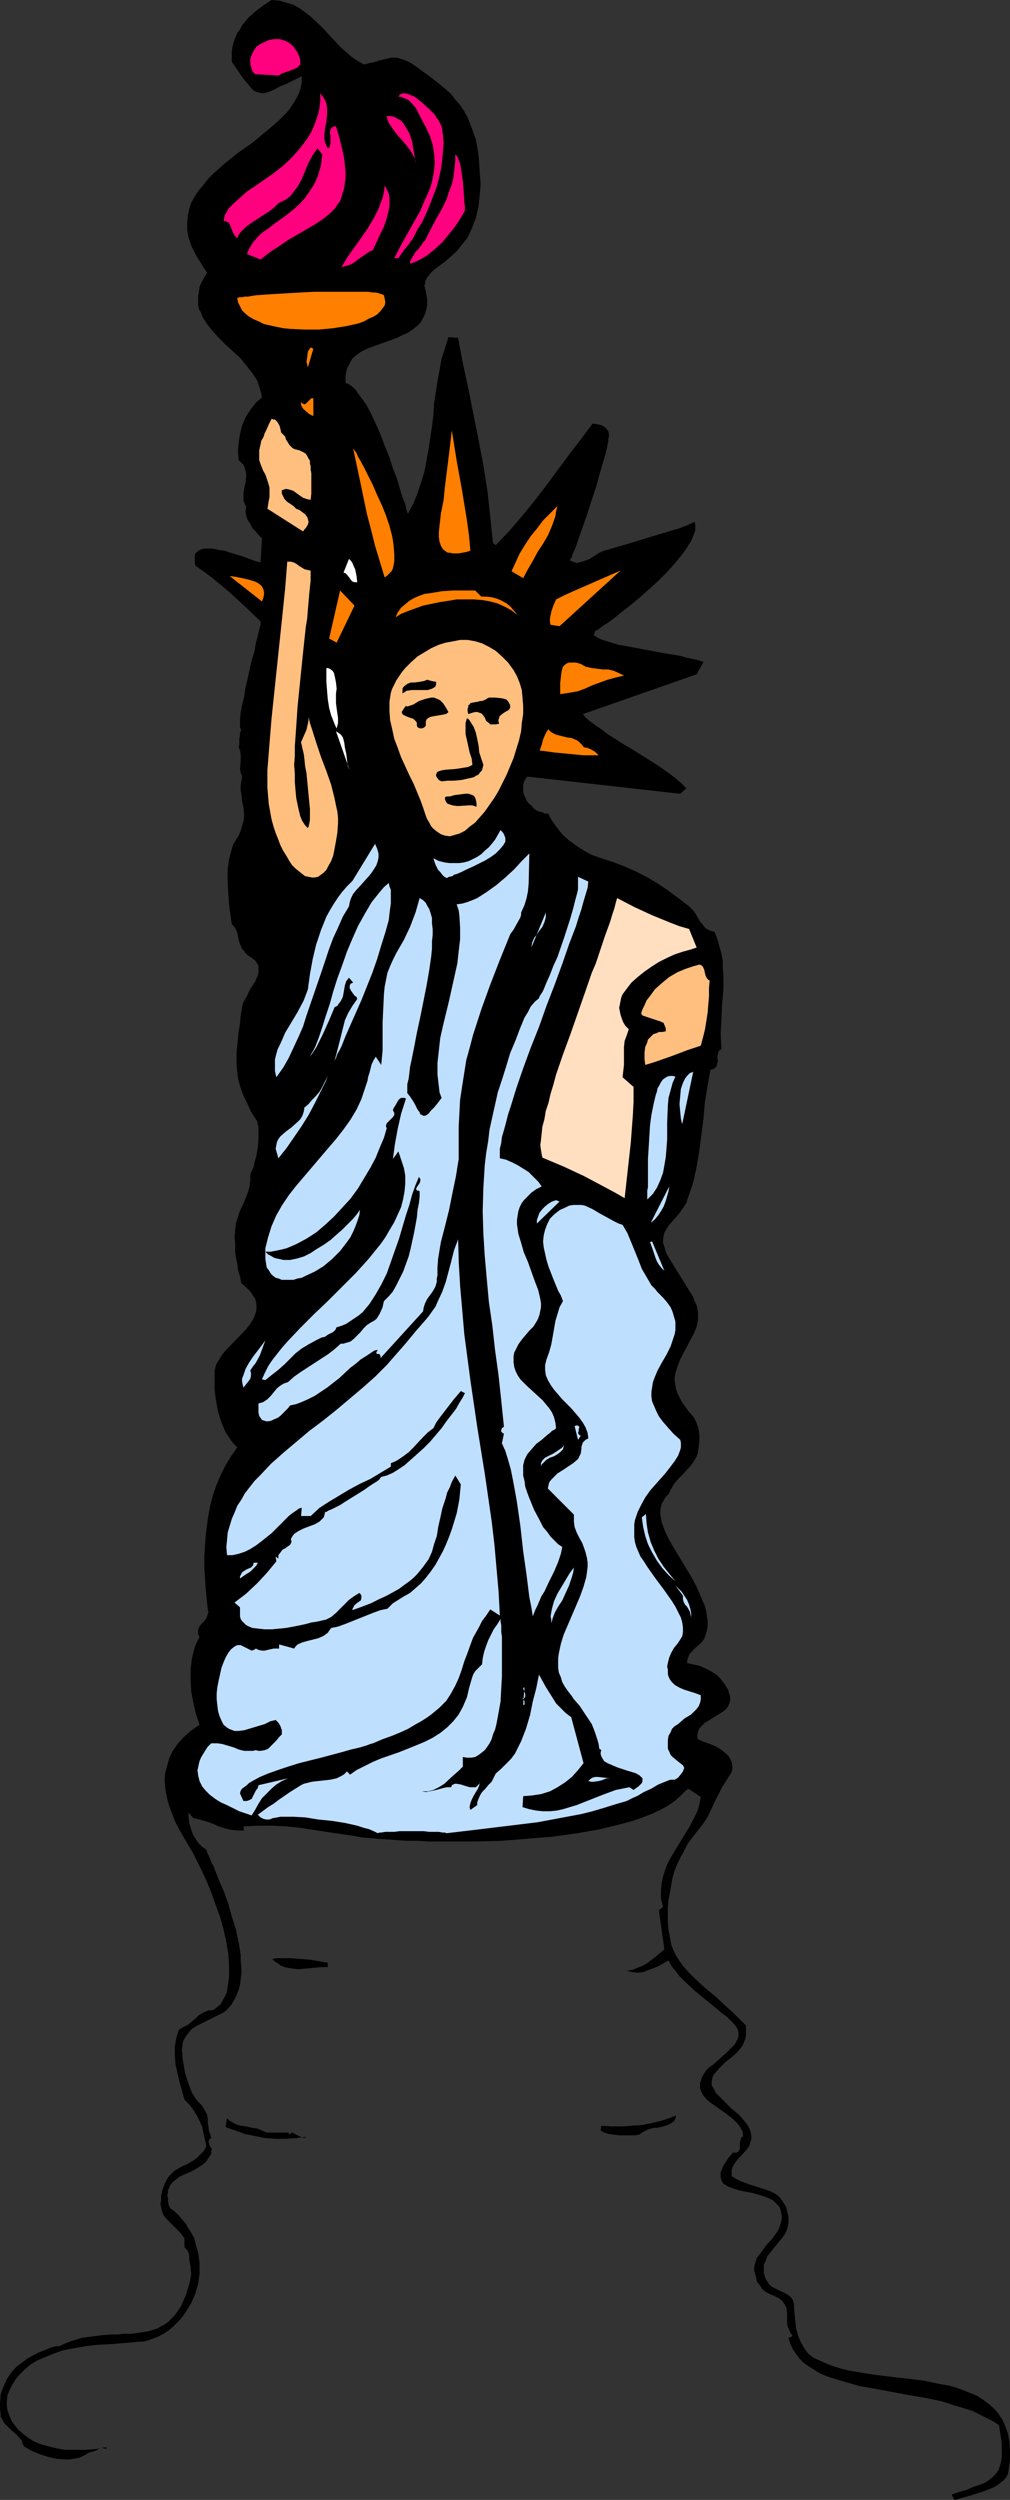 <?xml version="1.0" encoding="UTF-8" standalone="no"?>
<svg
   version="1.0"
   width="62.954mm"
   height="155.668mm"
   id="svg60"
   sodipodi:docname="Statue of Liberty 19.wmf"
   xmlns:inkscape="http://www.inkscape.org/namespaces/inkscape"
   xmlns:sodipodi="http://sodipodi.sourceforge.net/DTD/sodipodi-0.dtd"
   xmlns="http://www.w3.org/2000/svg"
   xmlns:svg="http://www.w3.org/2000/svg">
  <rect width="100%" height="100%" fill="#333333" stroke="none"/>
  <sodipodi:namedview
     id="namedview60"
     pagecolor="#ffffff"
     bordercolor="#000000"
     borderopacity="0.25"
     inkscape:showpageshadow="2"
     inkscape:pageopacity="0.0"
     inkscape:pagecheckerboard="0"
     inkscape:deskcolor="#d1d1d1"
     inkscape:document-units="mm" />
  <defs
     id="defs1">
    <pattern
       id="WMFhbasepattern"
       patternUnits="userSpaceOnUse"
       width="6"
       height="6"
       x="0"
       y="0" />
  </defs>
  <path
     style="fill:#000000;fill-opacity:1;fill-rule:evenodd;stroke:none"
     d="m 161.533,421.43 -1.292,1.293 -1.292,1.131 -1.615,1.131 -1.777,0.97 -2.1,0.97 -2.1,0.808 -2.261,0.808 -2.423,0.646 -2.585,0.646 -2.585,0.646 -2.746,0.485 -2.746,0.485 -5.815,0.808 -5.977,0.485 -5.977,0.485 -5.977,0.162 h -5.815 -2.746 -2.746 l -2.746,-0.162 h -2.423 l -2.423,-0.162 -2.261,-0.162 -2.261,-0.162 -1.938,-0.162 -1.777,-0.162 -1.615,-0.323 -3.392,-0.485 -3.231,-0.485 -6.3,-0.97 -3.231,-0.323 -3.231,-0.162 h -3.392 l -3.392,0.162 0.162,0.97 h -1.454 l -1.615,-0.162 -1.454,-0.323 -1.454,-0.485 -1.454,-0.646 -1.454,-0.485 -1.615,-0.485 -1.454,-0.323 -1.131,-1.293 v 1.131 l 0.162,1.293 0.323,1.131 0.485,1.454 0.646,1.131 0.808,1.131 0.808,0.808 0.969,0.646 v 0.162 l 0.162,0.485 0.162,0.323 0.323,0.646 0.323,0.808 0.323,0.808 0.485,0.808 0.323,0.97 0.969,2.424 1.131,2.585 0.969,2.747 0.808,2.909 0.969,3.07 0.646,3.07 0.485,2.909 v 1.454 l 0.162,1.454 v 1.454 l -0.162,1.454 -0.162,1.293 -0.323,1.131 -0.485,1.293 -0.485,0.97 -0.646,1.131 -0.808,0.97 -0.485,0.485 -0.646,0.485 -1.615,0.808 -1.615,0.808 -1.615,0.808 -1.615,0.808 -0.808,0.485 -0.646,0.646 -0.485,0.646 -0.485,0.646 -0.485,0.808 -0.323,0.97 v 0.646 l -0.162,0.808 0.162,0.808 v 0.808 l 0.323,1.939 0.323,1.939 0.646,1.939 0.646,1.778 0.323,0.808 0.485,0.808 0.323,0.485 0.485,0.646 0.485,0.485 0.646,0.646 0.323,0.646 0.323,0.485 0.485,0.97 0.162,0.808 v 0.97 l 0.162,0.97 0.162,1.293 0.323,0.646 0.162,0.808 -0.323,0.162 -0.162,0.323 -0.162,0.323 0.162,0.323 0.162,0.808 0.485,0.485 -0.162,0.646 v 0.646 l -0.646,0.97 -0.646,0.97 -0.808,0.646 -0.969,0.646 -1.131,0.646 -0.969,0.485 -1.131,0.485 -1.131,0.485 -0.808,0.646 -0.808,0.646 -0.646,0.808 -0.485,1.131 v 0.485 l -0.162,0.646 0.162,0.646 v 0.808 l 0.162,0.808 0.323,0.808 1.131,0.808 0.969,0.97 0.808,0.97 0.808,0.97 0.646,1.131 0.646,0.97 0.646,1.131 0.323,1.293 0.323,1.131 0.323,1.131 0.323,2.424 v 2.424 l -0.323,2.424 -0.646,2.262 -0.969,2.262 -1.292,2.101 -0.646,0.97 -0.808,0.97 -0.808,0.808 -0.808,0.808 -0.969,0.808 -0.969,0.646 -1.131,0.646 -1.131,0.485 -1.292,0.485 -1.131,0.323 -7.754,0.646 -3.231,0.162 -2.908,0.323 -2.746,0.485 -2.585,0.485 -2.261,0.808 -1.938,0.808 -1.938,0.808 -1.615,0.97 -1.292,1.131 -1.131,1.131 -0.969,1.131 -0.808,1.293 -0.646,1.293 -0.485,1.131 -0.162,1.293 v 1.293 l 0.162,1.131 0.485,1.293 0.485,1.131 0.808,1.131 0.808,0.97 1.131,0.97 1.292,0.97 1.292,0.808 1.615,0.646 1.777,0.485 1.938,0.485 1.938,0.323 h 2.261 2.423 l 2.423,-0.162 2.585,-0.485 v 0.485 l -0.485,-0.162 -0.485,-0.162 -0.646,0.162 -0.323,0.162 -0.485,0.323 -0.485,0.162 -0.485,0.162 -0.646,0.162 -0.808,0.485 -0.969,0.485 -0.808,0.323 -1.131,0.162 -0.969,0.162 H 15.346 L 13.246,578.658 11.146,578.173 9.207,577.527 7.269,576.719 5.654,575.749 5.331,575.103 5.169,574.456 4.361,573.487 3.554,572.679 2.585,571.871 1.777,571.063 0.969,570.255 0.485,569.286 0.162,568.801 v -0.646 L 0,566.862 v -1.131 l 0.162,-2.262 0.323,-0.97 0.323,-0.808 0.808,-1.778 0.969,-1.454 1.292,-1.454 1.292,-0.97 1.292,-0.97 1.454,-0.808 1.292,-0.646 1.292,-0.485 1.131,-0.485 0.969,-0.323 0.808,-0.162 h 0.485 0.162 v 0 l 1.292,-0.646 1.292,-0.485 2.585,-0.808 2.423,-0.323 2.423,-0.323 2.423,-0.162 h 1.292 l 1.131,-0.162 h 2.1 l 2.261,-0.323 1.938,-0.323 1.938,-0.646 0.808,-0.485 0.969,-0.485 0.808,-0.646 0.646,-0.646 0.808,-0.808 0.646,-0.97 0.808,-1.131 0.485,-1.131 0.646,-1.454 0.485,-1.616 0.485,-1.616 0.323,-1.939 -0.162,-0.646 v -0.808 l -0.162,-0.97 -0.162,-0.808 v -0.808 l -0.162,-0.808 -0.323,-0.646 -0.646,-0.646 v -2.101 l -0.969,-1.293 -1.131,-1.131 -0.969,-0.97 -0.969,-0.97 -0.808,-0.97 -0.323,-0.646 -0.162,-0.646 -0.162,-0.646 -0.162,-0.808 0.162,-0.97 v -0.97 l 0.323,-1.454 0.485,-1.293 0.485,-0.97 0.485,-0.808 0.646,-0.646 0.646,-0.646 1.615,-0.97 0.646,-0.323 0.808,-0.323 1.615,-0.97 0.808,-0.646 0.646,-0.646 0.808,-0.808 0.646,-1.131 -0.323,-1.454 -0.323,-1.454 -0.323,-1.616 -0.646,-1.454 -0.646,-1.293 -0.808,-1.293 -0.969,-1.293 -1.131,-1.131 -1.131,-4.04 -0.485,-2.101 -0.485,-2.101 -0.162,-2.101 v -2.101 l 0.323,-1.939 0.323,-1.131 0.323,-0.97 1.131,-0.646 0.969,-0.485 0.969,-0.808 0.808,-0.646 0.808,-0.808 1.131,-0.646 1.131,-0.485 h 0.646 l 0.646,-0.162 0.808,-0.646 0.808,-0.646 0.485,-0.97 0.485,-0.808 0.485,-1.131 0.162,-1.131 0.162,-1.131 0.162,-1.131 v -1.293 -1.454 l -0.162,-2.747 -0.485,-2.909 -0.646,-2.909 -0.808,-2.909 -1.131,-3.07 -0.969,-2.747 -1.131,-2.747 -1.131,-2.424 -1.131,-2.262 -0.485,-0.97 -0.485,-0.97 -0.485,-0.808 -0.485,-0.808 -1.131,-1.939 -1.131,-1.939 -0.969,-1.939 -0.808,-2.101 -0.646,-1.778 -0.485,-1.939 -0.323,-1.939 -0.162,-1.778 0.162,-1.778 0.485,-1.778 0.485,-1.778 0.808,-1.616 1.131,-1.616 1.454,-1.616 1.615,-1.454 2.1,-1.454 -0.808,-2.424 -0.646,-2.747 -0.485,-2.585 -0.162,-2.585 v -2.747 l 0.162,-1.293 0.162,-1.293 0.323,-1.293 0.323,-1.293 0.485,-1.131 0.646,-1.293 -0.323,-0.485 v -0.485 -0.323 -0.485 l 0.323,-0.646 0.485,-0.646 0.646,-0.646 0.485,-0.646 0.323,-0.97 0.162,-0.485 -0.162,-0.646 -0.485,-4.848 -0.323,-5.009 v -2.585 l 0.162,-2.424 0.162,-2.585 0.323,-2.424 0.323,-2.424 0.485,-2.424 0.646,-2.424 0.808,-2.262 0.969,-2.262 1.131,-2.262 1.292,-2.101 1.454,-2.101 -0.808,-0.808 -0.646,-0.808 -0.646,-0.97 -0.646,-0.97 -0.485,-1.131 -0.485,-1.131 -0.808,-2.585 -0.485,-2.585 -0.323,-2.585 v -2.424 -1.131 -0.97 l 0.323,-1.293 0.646,-1.131 0.808,-1.293 0.969,-1.131 4.684,-4.848 0.969,-1.293 0.808,-1.293 0.485,-1.293 0.162,-0.646 v -0.646 -0.646 l -0.162,-0.808 -0.162,-0.646 -0.485,-0.646 -0.485,-0.808 -0.646,-0.646 -0.646,-0.646 -0.969,-0.808 -0.323,-1.616 -0.485,-1.616 -0.162,-1.454 -0.323,-1.454 -0.162,-1.293 v -2.262 l -0.162,-0.97 0.162,-1.778 0.162,-1.616 0.485,-1.454 0.323,-1.131 0.485,-1.131 0.485,-0.97 0.808,-1.939 0.323,-0.97 0.323,-1.131 0.162,-1.293 v -1.454 l 0.162,-0.485 0.323,-0.646 0.323,-0.808 0.162,-0.808 0.485,-1.778 0.323,-1.939 0.162,-1.939 v -1.939 -0.808 l -0.162,-0.646 -0.162,-0.808 -0.323,-0.485 -1.131,-1.778 -0.808,-1.778 -0.808,-1.616 -0.646,-1.616 -0.485,-1.616 -0.323,-1.293 -0.162,-1.616 -0.162,-1.454 v -1.454 -1.454 l 0.162,-1.616 0.162,-1.616 0.162,-1.616 0.323,-1.939 0.162,-1.939 0.323,-1.939 0.162,-0.808 0.323,-0.646 0.808,-1.454 0.323,-0.808 0.485,-0.808 0.969,-1.454 0.323,-0.808 0.323,-0.646 0.162,-0.808 v -0.646 -0.808 l -0.323,-0.646 -0.485,-0.646 -0.808,-0.646 -0.808,-0.485 -0.646,-0.646 -0.323,-0.485 -0.485,-0.485 -0.485,-1.131 -0.323,-0.97 -0.323,-1.778 -0.485,-0.97 -0.323,-0.485 -0.485,-0.485 -0.162,-1.131 -0.162,-1.131 -0.323,-2.424 -0.162,-2.585 -0.162,-2.747 v -2.747 l 0.323,-2.424 0.323,-1.293 0.323,-1.131 0.323,-1.131 0.485,-0.808 0.808,-1.293 0.485,-1.131 0.323,-1.131 0.323,-0.97 0.162,-0.97 v -0.808 l -0.162,-1.616 -0.323,-1.616 -0.162,-1.616 -0.162,-0.808 v -1.131 l 0.162,-0.97 0.162,-1.131 -0.323,-0.97 -0.162,-0.808 0.162,-1.778 v -1.778 l -0.162,-0.808 -0.323,-0.808 0.162,-0.485 v -0.485 -0.97 L 56.536,172.903 v -0.485 l 0.323,-0.485 -0.162,-0.162 v -0.323 L 56.536,171.125 v -1.131 -0.646 l 0.162,-1.616 0.323,-1.778 0.485,-1.939 0.323,-2.101 0.485,-2.101 0.485,-2.262 0.485,-2.101 0.646,-2.101 0.323,-1.939 0.485,-1.778 0.323,-1.454 0.162,-0.646 0.162,-0.485 v -0.485 -0.323 l -3.715,-3.555 -3.715,-3.393 -3.877,-3.232 -1.938,-1.454 -2.1,-1.454 -0.162,-0.808 v -0.646 -0.485 -0.485 l 0.162,-0.485 0.323,-0.323 0.646,-0.485 0.969,-0.323 h 0.969 1.131 l 1.454,0.323 1.292,0.162 1.454,0.485 2.746,0.808 1.292,0.485 1.292,0.485 0.969,0.323 0.808,0.162 0.323,-5.656 -0.808,-0.808 -0.646,-0.808 -0.808,-0.808 -0.485,-0.97 -0.646,-0.97 -0.323,-0.97 -0.162,-0.97 0.162,-1.131 -0.323,-0.646 -0.323,-0.808 v -0.646 -0.808 l 0.162,-1.293 0.323,-1.454 0.162,-1.454 v -0.646 l -0.162,-0.646 -0.162,-0.808 -0.323,-0.646 -0.485,-0.485 -0.646,-0.646 -0.162,-2.101 0.162,-1.939 0.323,-2.101 0.485,-1.939 0.808,-1.939 1.131,-1.778 1.131,-1.454 0.808,-0.808 0.808,-0.646 L 61.544,92.592 61.221,91.461 60.898,90.491 60.575,89.521 59.282,87.582 57.99,85.966 56.536,84.189 54.76,82.573 53.144,81.119 51.529,79.503 50.075,77.887 48.783,76.271 47.652,74.494 47.329,73.524 46.844,72.716 46.683,71.746 V 70.777 69.646 l 0.162,-0.97 0.162,-1.131 0.485,-1.131 0.646,-1.131 0.646,-1.131 -0.808,-1.131 -0.646,-1.131 -0.646,-0.97 -0.646,-1.131 -0.969,-1.939 -0.646,-1.939 -0.323,-1.778 v -1.778 l 0.162,-1.616 0.323,-1.616 0.485,-1.454 0.808,-1.454 0.969,-1.454 1.131,-1.293 1.131,-1.454 1.292,-1.293 2.746,-2.424 3.069,-2.424 3.231,-2.262 2.908,-2.424 2.908,-2.424 1.292,-1.293 1.131,-1.131 0.969,-1.293 0.808,-1.293 0.808,-1.454 0.485,-1.293 0.323,-1.616 v -1.454 l -1.938,0.97 -1.615,0.808 -1.615,0.646 -1.131,0.646 -1.131,0.485 -0.969,0.323 -0.808,0.162 -0.646,-0.162 -0.808,-0.162 -0.646,-0.323 -0.646,-0.646 -0.646,-0.808 -0.808,-0.97 -0.969,-1.293 -0.969,-1.454 -1.131,-1.616 V 13.25 12.119 L 54.76,10.988 55.083,9.857 55.406,8.888 55.89,7.756 56.536,6.948 57.021,5.979 58.475,4.201 60.252,2.585 62.029,1.293 63.967,0 l 1.938,0.162 1.615,0.485 1.615,0.485 1.454,0.808 1.292,0.97 1.292,0.97 2.423,2.262 2.423,2.585 2.261,2.424 1.292,1.131 1.292,1.131 1.454,0.97 1.454,0.808 1.131,-0.323 1.615,-0.323 0.808,-0.323 1.454,-0.323 1.292,-0.323 h 1.292 l 0.646,0.162 0.646,0.162 0.808,0.323 0.808,0.323 0.808,0.485 0.969,0.646 1.777,1.293 1.777,1.293 1.615,1.293 1.615,1.293 1.292,1.131 1.131,1.454 1.131,1.293 0.969,1.454 0.808,1.454 0.646,1.616 0.646,1.778 0.646,1.778 0.323,1.778 0.323,2.101 0.162,2.262 0.162,2.424 0.162,1.939 -0.162,1.939 -0.162,1.616 -0.162,1.616 -0.323,1.454 -0.323,1.454 -0.485,1.131 -0.485,1.293 -0.969,2.101 -1.292,1.616 -1.292,1.616 -1.454,1.293 -1.292,1.131 -1.292,0.97 -1.131,0.808 -0.969,0.97 -0.808,0.97 -0.485,0.97 v 0.485 l -0.162,0.485 0.162,0.646 0.162,0.646 0.162,0.97 0.162,1.131 v 1.131 l -0.162,0.97 -0.323,1.131 -0.485,0.97 -0.485,0.97 -0.808,0.808 -0.969,0.808 -1.131,0.808 -1.454,0.646 -1.292,0.646 -5.815,2.101 -1.292,0.485 -1.292,0.646 -1.131,0.808 -0.969,0.808 -0.646,1.131 -0.646,1.293 -0.162,0.808 -0.162,0.808 v 0.808 0.97 l 0.646,0.162 0.485,0.323 0.646,0.485 0.646,0.646 0.485,0.808 0.646,0.808 1.292,1.778 1.131,2.101 1.131,2.424 1.131,2.585 0.969,2.585 1.131,2.747 0.808,2.585 0.969,2.424 0.646,2.262 0.323,1.131 0.323,0.97 0.323,0.808 0.323,0.808 0.162,0.808 0.162,0.646 0.162,0.485 0.162,0.323 1.292,-2.424 0.969,-2.424 0.808,-2.424 0.808,-2.585 0.485,-2.585 0.485,-2.747 0.808,-5.333 0.323,-2.585 0.162,-2.747 0.808,-5.333 0.485,-2.585 0.485,-2.747 0.808,-2.424 0.808,-2.585 2.261,0.162 1.131,5.979 1.292,5.979 2.423,12.119 1.131,5.979 0.969,6.14 0.646,5.979 0.646,6.14 0.646,0.485 3.231,-3.393 2.908,-3.393 2.908,-3.555 2.746,-3.555 2.746,-3.717 2.746,-3.717 2.746,-3.555 2.746,-3.717 1.292,0.162 0.646,0.162 0.485,0.162 0.485,0.323 0.485,0.485 0.323,0.485 0.162,0.646 v 0.646 l -0.162,0.646 v 0.485 l -0.162,0.808 -0.162,0.808 -0.485,1.939 -0.646,2.101 -0.646,2.262 -0.646,2.424 -0.808,2.424 -1.615,5.009 -0.808,2.262 -0.808,2.262 -0.646,1.939 -0.323,0.808 -0.323,0.808 -0.323,0.646 -0.162,0.646 -0.323,0.485 -0.162,0.323 0.646,0.323 0.485,0.162 0.646,0.162 0.485,-0.162 1.131,-0.323 1.292,-0.485 2.261,-1.454 1.131,-0.485 1.131,-0.323 2.261,-0.646 2.261,-0.646 4.684,-1.454 4.846,-1.454 2.261,-0.646 2.1,-0.808 1.777,-0.808 0.162,0.646 v 0.646 0.808 l -0.323,0.808 -0.323,0.808 -0.323,0.808 -0.646,0.97 -0.485,0.808 -1.454,1.939 -1.615,1.939 -1.777,1.939 -1.938,1.939 -4.361,3.878 -1.938,1.616 -2.1,1.616 -1.777,1.454 -1.777,1.293 -0.808,0.485 -0.646,0.485 -0.646,0.485 -0.646,0.323 -0.323,0.97 0.162,0.162 0.323,0.162 0.808,0.485 1.292,0.485 1.615,0.485 1.615,0.485 1.938,0.323 4.2,0.808 4.361,0.808 1.938,0.323 2.1,0.323 1.615,0.485 1.615,0.323 1.292,0.323 0.969,0.323 -1.615,2.909 -26.814,9.372 0.646,0.808 0.969,0.808 1.292,0.97 1.454,0.97 1.454,1.131 1.777,1.131 1.777,1.131 1.938,1.131 3.877,2.424 1.777,1.131 1.938,1.293 1.615,1.131 1.454,1.131 1.292,1.131 1.131,1.131 -1.454,1.293 -36.022,-4.04 -0.485,0.646 -0.323,0.646 -0.162,0.646 v 0.808 0.646 l 0.162,0.808 0.323,0.646 0.323,0.808 0.485,0.646 0.646,0.485 0.485,0.646 0.646,0.485 0.646,0.323 0.808,0.162 0.646,0.323 h 0.808 l 0.323,0.808 0.485,0.808 1.131,1.616 1.292,1.616 1.615,1.454 1.777,1.293 1.777,1.131 1.777,0.97 0.969,0.323 0.808,0.323 3.069,0.97 2.908,1.131 2.585,1.131 2.585,1.293 2.423,1.454 2.423,1.616 2.423,1.778 2.746,2.101 0.808,0.808 0.646,0.808 1.131,1.939 0.646,0.808 0.646,0.808 0.969,0.485 0.485,0.162 0.646,0.162 0.646,1.616 0.485,1.778 0.485,1.616 0.323,1.778 v 1.616 l 0.162,1.778 v 3.393 l -0.323,3.555 -0.162,3.555 -0.162,3.393 0.162,3.555 -0.323,0.162 -0.323,0.323 -0.162,0.646 -0.162,0.808 0.162,0.646 -0.162,0.808 -0.162,0.646 -0.162,0.162 -0.323,0.323 -0.323,0.162 -0.646,0.162 -0.646,3.717 -0.646,3.878 -0.323,3.878 -0.485,3.717 -0.485,3.717 -0.646,3.878 -0.808,3.717 -0.646,1.939 -0.646,1.778 -0.323,1.131 -0.646,0.97 -1.131,1.616 -1.292,1.454 -1.131,1.293 -0.485,0.808 -0.485,0.808 -0.162,0.646 -0.162,0.97 v 0.808 l 0.323,0.97 0.323,1.131 0.646,1.293 5.815,9.372 0.323,0.97 0.485,0.97 0.162,0.808 0.162,0.808 v 0.97 0.808 l -0.323,1.616 -0.646,1.616 -0.808,1.454 -0.808,1.616 -0.808,1.454 -0.808,1.616 -0.646,1.616 -0.485,1.616 -0.162,0.97 v 0.808 l 0.162,0.97 0.162,0.97 0.323,0.97 0.485,0.97 0.485,0.97 0.808,1.131 0.808,1.131 1.131,1.293 0.485,0.808 0.485,1.131 0.323,1.131 0.162,1.454 v 1.293 l -0.162,1.293 -0.162,1.293 -0.323,0.97 -0.646,1.131 -0.808,1.131 -1.938,2.101 -0.969,0.97 -0.969,1.131 -0.646,1.131 -0.646,1.293 -0.646,0.646 -0.485,0.808 -0.485,0.808 -0.162,0.646 -0.162,0.97 v 0.808 l 0.162,0.97 0.162,0.97 0.323,0.808 0.323,0.97 0.969,2.101 1.292,2.262 1.292,2.101 2.746,4.525 1.292,2.424 0.969,2.262 0.969,2.262 0.323,1.293 0.162,1.131 0.162,1.131 v 1.131 l -0.162,1.131 -0.323,0.97 -0.323,0.97 -0.646,0.808 -1.615,1.454 -0.646,0.646 -0.646,0.808 -0.323,0.97 -0.162,0.485 v 0.485 l 1.454,0.323 1.454,0.323 1.454,0.646 1.292,0.646 1.292,0.808 0.969,0.97 0.969,1.293 0.808,1.293 0.162,0.646 0.162,0.485 0.162,0.646 v 0.485 l -0.162,0.808 -0.323,0.808 -0.485,0.646 -0.808,0.646 -1.615,0.97 -1.777,1.131 -0.808,0.485 -0.646,0.646 -0.646,0.646 -0.323,0.808 -0.162,0.808 v 0.485 l 0.162,0.485 1.454,0.646 1.454,0.485 1.454,0.646 1.292,0.808 1.131,0.97 0.485,0.485 0.323,0.646 0.323,0.646 0.162,0.808 v 0.808 l -0.162,0.808 -1.131,1.778 -1.131,1.778 -1.777,3.555 -1.777,3.717 -1.131,1.616 -1.292,1.616 -1.131,1.454 -0.969,1.293 -0.808,1.616 -0.808,1.454 -0.808,1.616 -0.646,1.616 -0.485,1.616 -0.323,1.778 -0.323,1.778 -0.323,1.778 -0.162,1.778 v 1.778 1.778 l 0.162,1.778 0.323,1.616 0.323,1.778 0.485,1.293 0.646,1.293 0.808,1.293 0.969,1.293 1.131,1.293 1.131,1.131 2.585,2.424 2.746,2.262 2.585,2.424 1.292,1.131 1.131,1.131 1.131,1.131 0.969,0.97 v 1.131 1.131 l -0.162,0.808 -0.323,0.808 -0.323,0.808 -0.485,0.646 -0.969,1.131 -1.292,1.131 -1.454,1.131 -1.131,1.131 -1.292,1.454 -0.323,0.485 -0.162,0.485 -0.162,0.808 v 0.97 l 0.485,0.808 0.485,0.97 0.808,0.808 0.808,0.808 0.969,0.97 0.969,0.97 0.969,0.808 1.131,0.97 0.808,0.97 0.808,0.97 0.646,1.131 0.323,0.97 0.162,1.293 -0.162,0.646 -0.162,0.485 -0.162,0.646 -0.485,0.646 -0.808,0.97 -1.777,1.939 -0.646,0.97 -0.323,0.646 -0.162,0.646 v 0.646 0.646 l 0.969,0.646 0.969,0.485 2.1,0.808 2.1,0.646 1.938,0.646 0.969,0.323 0.969,0.485 0.808,0.485 0.646,0.646 0.646,0.97 0.646,0.97 0.323,1.131 0.323,1.454 v 1.131 l -0.162,1.131 -0.323,0.97 -0.485,0.97 -1.292,1.616 -1.454,1.778 -1.292,1.616 -0.323,0.97 -0.485,0.97 v 0.808 1.131 l 0.323,1.131 0.323,0.646 0.323,0.485 0.323,0.485 0.485,0.485 0.969,0.485 0.969,0.485 1.131,0.485 0.808,0.485 0.808,0.646 0.323,0.485 0.162,0.485 0.162,0.646 v 0.808 l 0.162,1.616 0.162,1.616 0.162,1.616 0.485,1.778 0.646,1.454 0.808,1.454 0.969,1.293 0.646,0.485 0.646,0.485 1.454,0.646 1.454,0.646 1.615,0.646 1.615,0.485 1.777,0.485 1.938,0.323 3.877,0.646 3.877,0.485 4.2,0.485 4.038,0.485 3.877,0.808 1.938,0.323 1.777,0.485 1.777,0.646 1.615,0.646 1.615,0.646 1.454,0.97 1.292,0.97 1.292,1.131 0.969,1.131 0.969,1.454 0.646,1.454 0.646,1.778 0.323,1.778 0.162,2.101 v 2.262 l -0.323,2.424 -0.162,0.97 -0.323,0.646 -0.646,0.808 -0.646,0.485 -0.808,0.646 -0.808,0.485 -1.938,0.808 -1.938,0.646 -2.1,0.646 -1.777,0.485 -0.969,0.323 -0.646,0.162 -0.646,-1.293 1.777,-0.646 1.777,-0.485 1.454,-0.646 1.454,-0.485 1.292,-0.485 0.969,-0.646 0.808,-0.646 0.808,-0.808 0.646,-0.808 0.323,-0.97 0.323,-1.131 0.162,-1.293 v -1.454 -1.616 l -0.323,-2.101 -0.323,-2.101 -1.454,-0.97 -1.615,-0.808 -1.615,-0.808 -1.615,-0.808 -3.715,-1.131 -3.554,-1.131 -3.877,-0.808 -3.877,-0.646 -7.754,-1.454 -3.715,-0.646 -3.392,-0.97 -1.615,-0.485 -1.615,-0.485 -1.454,-0.485 -1.454,-0.646 -1.292,-0.808 -1.292,-0.808 -1.131,-0.808 -0.969,-0.97 -0.808,-1.131 -0.808,-1.131 -0.485,-1.131 -0.485,-1.454 0.969,-0.485 -0.485,-0.646 -0.323,-0.808 -0.323,-0.646 -0.162,-0.646 v -1.454 -1.131 l -0.162,-1.293 -0.323,-0.646 -0.323,-0.485 -0.485,-0.646 -0.646,-0.485 -0.969,-0.485 -1.131,-0.485 -0.969,-0.485 -0.808,-0.646 -0.646,-0.97 -0.646,-0.808 -0.323,-1.454 -0.323,-1.131 v -0.97 l 0.323,-1.131 0.323,-0.97 0.646,-0.808 1.292,-1.778 0.646,-0.808 0.808,-0.808 1.292,-1.778 0.485,-0.808 0.323,-0.97 0.323,-1.131 v -1.131 l -0.162,-0.808 -0.162,-0.646 -0.323,-0.646 -0.485,-0.485 -0.485,-0.485 -0.485,-0.485 -1.454,-0.646 -1.454,-0.485 -1.615,-0.485 -3.392,-0.646 -1.454,-0.485 -1.292,-0.485 -0.485,-0.323 -0.485,-0.323 -0.323,-0.485 -0.162,-0.485 -0.162,-0.485 v -0.485 -0.646 l 0.323,-0.808 0.323,-0.808 0.646,-0.97 0.646,-0.97 0.969,-1.131 h 0.485 0.323 l 0.323,-0.162 0.162,-0.162 0.323,-0.485 v -0.646 -0.808 l 0.162,-0.646 0.162,-0.646 0.323,-0.162 0.162,-0.162 -0.162,-1.131 -0.646,-1.131 -0.646,-0.808 -0.969,-0.97 -2.1,-1.616 -2.1,-1.454 -1.131,-0.808 -0.808,-0.646 -0.808,-0.97 -0.485,-0.808 -0.323,-0.97 v -0.646 -0.485 l 0.162,-0.485 0.162,-0.646 0.323,-0.646 0.485,-0.808 0.323,-0.485 0.485,-0.485 0.646,-0.485 0.646,-0.485 1.454,-1.293 1.454,-1.293 1.292,-1.293 0.646,-0.646 0.485,-0.808 0.323,-0.646 0.162,-0.646 v -0.808 l -0.162,-0.646 -0.323,-0.646 -0.646,-0.808 -0.808,-0.808 -0.808,-0.808 -1.131,-0.808 -1.131,-0.97 -2.585,-2.101 -2.746,-2.262 -2.423,-2.262 -1.131,-1.131 -0.969,-1.293 -0.969,-1.131 -0.646,-1.293 -2.261,1.293 -1.131,0.485 -1.292,0.485 -1.292,0.485 -1.292,0.162 -1.292,-0.162 -1.292,-0.323 1.292,-0.162 1.131,-0.485 1.292,-0.485 1.131,-0.646 2.1,-1.616 1.938,-1.616 -0.323,-2.262 -0.323,-2.262 -0.646,-4.686 0.969,-0.808 -0.485,-1.939 v -1.939 l 0.162,-1.616 0.323,-1.616 0.485,-1.616 0.646,-1.616 0.808,-1.454 0.969,-1.616 1.777,-2.909 1.777,-2.909 0.808,-1.616 0.808,-1.616 0.485,-1.616 0.323,-1.778 -2.908,-1.939 z"
     id="path1" />
  <path
     style="fill:#bfdfff;fill-opacity:1;fill-rule:evenodd;stroke:none"
     d="m 159.756,418.359 0.646,-0.808 0.485,-0.646 0.162,-0.485 0.162,-0.323 -0.162,-0.323 -0.162,-0.323 -0.646,-0.485 -0.808,-0.646 -0.969,-0.808 -0.485,-0.485 -0.323,-0.808 -0.323,-0.646 v -0.97 -1.131 l 0.162,-0.97 0.485,-0.808 0.323,-0.808 0.646,-0.646 0.808,-0.485 1.454,-1.293 1.615,-0.97 0.646,-0.646 0.646,-0.646 0.485,-0.646 0.323,-0.808 0.162,-0.808 v -0.97 l -1.292,-0.485 -2.585,-0.808 -1.131,-0.485 -1.131,-0.646 -0.323,-0.323 -0.485,-0.485 -0.323,-0.485 -0.323,-0.646 -0.162,-0.646 v -0.97 l -0.162,-0.808 0.162,-0.808 0.323,-1.293 0.485,-1.131 0.646,-1.131 0.808,-0.97 0.646,-0.97 0.485,-0.808 0.162,-0.97 v -0.97 l -0.162,-1.293 -0.323,-1.131 -0.646,-1.293 -0.646,-1.293 -0.808,-1.293 -1.938,-2.747 -1.938,-2.585 -1.938,-2.747 -0.808,-1.293 -0.808,-1.131 -0.485,-1.131 -0.485,-1.131 -0.323,-1.131 -0.162,-1.131 v -0.97 -1.131 -0.97 l 0.162,-0.97 0.646,-1.939 0.808,-1.616 0.969,-1.778 1.131,-1.616 1.292,-1.454 1.292,-1.454 1.131,-1.293 1.131,-1.454 0.969,-1.293 0.808,-1.293 0.485,-1.293 0.162,-0.646 v -0.485 -0.646 l -0.162,-0.646 -1.615,-1.454 -1.292,-1.454 -1.131,-1.293 -0.969,-1.293 -0.646,-1.293 -0.485,-1.131 -0.485,-1.131 -0.162,-1.131 v -1.131 l 0.162,-0.97 0.162,-1.131 0.323,-0.97 0.808,-1.939 0.969,-1.778 1.131,-1.939 0.969,-1.939 0.646,-1.939 0.323,-0.97 0.162,-0.97 v -0.97 -0.97 l -0.323,-1.131 -0.323,-1.131 -0.485,-1.131 -0.808,-1.131 -0.969,-1.131 -1.292,-1.293 -0.646,-0.808 -0.808,-0.808 -1.131,-1.939 -1.131,-1.939 -0.808,-2.101 -1.777,-4.363 -0.808,-1.939 -1.131,-1.939 -0.969,-0.323 -0.969,-0.485 -1.777,-0.97 -1.777,-0.97 -1.615,-0.97 -1.777,-0.808 -0.808,-0.162 h -0.969 -0.969 l -0.969,0.162 -0.969,0.485 -1.131,0.485 -0.646,0.485 -0.646,0.485 -1.131,1.131 -0.646,1.293 -0.485,1.293 -0.323,1.293 -0.162,1.454 0.162,1.454 0.323,1.454 0.323,1.454 0.485,1.616 1.131,2.909 1.131,2.747 0.646,1.131 0.485,1.293 -0.808,1.454 -0.485,1.616 -0.485,1.616 -0.646,3.717 -0.323,1.778 -0.485,1.778 -0.646,1.778 -0.162,0.646 -0.162,0.646 v 1.131 l 0.162,1.293 0.485,1.131 0.646,1.131 0.808,1.131 1.938,2.262 2.1,2.101 0.969,1.131 0.969,1.131 0.808,1.131 0.646,1.131 0.485,1.293 0.162,1.293 -0.646,0.323 -0.323,0.323 -0.323,0.323 -0.323,0.97 v 0.485 l -0.162,1.131 -0.323,0.646 -0.323,0.646 -1.131,0.97 -2.423,1.616 -1.292,0.808 -0.969,0.97 -0.485,0.485 -0.485,0.646 -0.162,0.646 -0.162,0.808 6.138,6.14 v 1.616 l 0.162,1.293 0.485,1.293 0.646,1.293 0.646,1.131 0.485,1.293 0.323,0.97 0.323,1.293 0.162,1.131 v 0.97 l -0.162,1.293 -0.162,1.131 -0.646,2.262 -0.808,2.262 -1.938,4.525 -0.969,2.262 -0.969,2.262 -0.646,2.101 -0.485,2.262 -0.162,1.131 v 1.131 1.131 l 0.162,1.131 0.485,1.131 0.323,1.131 0.646,1.131 0.808,1.131 0.646,0.808 0.646,0.97 1.292,1.454 0.969,1.454 0.969,1.454 0.969,1.454 0.646,1.616 0.323,0.97 0.323,0.97 0.323,1.131 0.162,1.131 0.485,0.323 -0.162,0.485 v 0.485 l 0.162,0.485 0.162,0.323 0.485,0.808 0.808,0.485 1.131,0.485 1.131,0.485 2.423,0.808 1.131,0.323 0.969,0.323 0.808,0.485 0.485,0.485 0.162,0.162 v 0.485 0.162 l -0.162,0.485 -0.323,0.323 -0.485,0.485 -0.485,0.323 -0.646,0.485 -0.969,-0.646 -1.615,0.323 -1.615,0.323 -3.069,1.131 -6.138,2.424 -1.615,0.485 -1.615,0.485 -1.454,0.323 -1.615,0.162 h -1.615 l -1.615,-0.162 -1.615,-0.323 -1.615,-0.485 0.162,-2.585 2.1,-0.162 2.1,-0.323 2.1,-0.646 1.777,-0.97 1.777,-1.131 1.615,-1.293 1.454,-1.616 1.292,-1.616 -2.908,-10.827 -1.292,-0.97 -1.131,-1.131 -1.131,-1.131 -0.808,-1.293 -1.615,-2.585 -1.615,-2.909 -0.646,3.232 -0.808,3.07 -0.646,3.232 -0.969,3.232 -1.131,2.909 -1.454,2.909 -0.969,1.293 -1.131,1.131 -1.131,1.131 -1.292,1.131 -0.485,0.97 -0.485,0.97 -0.808,0.808 -0.646,0.808 -0.808,0.808 -0.485,0.808 -0.485,1.131 -0.162,0.485 v 0.646 l -1.615,1.131 -0.162,-0.485 v -0.323 l 0.162,-0.808 0.323,-0.808 0.485,-0.97 0.485,-0.808 0.485,-0.808 0.323,-0.808 0.162,-0.97 -0.162,0.646 -0.485,0.485 -0.323,0.323 h -0.485 -0.485 -0.485 l -1.131,-0.323 -0.969,-0.323 -0.969,-0.162 h -0.485 l -0.323,0.162 -0.323,0.162 -0.162,0.485 h -0.969 l -0.808,0.162 -1.777,0.485 -1.615,0.323 -0.808,0.162 -0.969,-0.162 h 0.808 0.646 l 0.646,-0.162 0.646,-0.162 1.292,-0.646 1.292,-0.808 2.261,-2.101 1.131,-0.97 0.969,-0.97 v -2.262 l 0.969,0.162 h 0.969 l 0.969,-0.162 0.808,-0.485 0.646,-0.485 0.808,-0.646 0.485,-0.646 0.646,-0.97 0.485,-0.97 0.323,-1.131 0.485,-1.131 0.323,-1.293 0.485,-2.585 0.485,-2.747 0.162,-3.07 0.162,-2.909 v -2.909 -2.747 -2.424 -1.131 l -0.162,-1.131 v -0.808 -0.808 l -0.162,-0.808 v -0.646 l -0.808,1.293 -0.808,1.131 -0.646,1.293 -0.646,1.293 -0.485,1.293 -0.485,1.454 -0.323,1.454 -0.162,1.454 -0.808,0.808 -0.808,0.808 -0.485,0.808 -0.323,0.97 -0.646,2.262 -0.485,2.101 -0.485,1.131 -0.485,1.131 -0.969,1.778 -1.292,1.616 -1.454,1.454 -1.615,1.293 -1.777,1.131 -1.938,0.97 -1.938,0.808 -4.038,1.616 -4.2,1.454 -1.938,0.808 -1.938,0.97 -1.938,0.97 -1.615,1.131 v -0.162 l -0.646,-0.646 -0.646,0.646 -0.485,0.323 -0.646,0.323 -0.646,0.323 -1.454,0.323 -1.454,0.162 -2.908,0.323 -1.292,0.323 -0.646,0.162 -0.646,0.323 -2.585,1.616 -2.585,1.778 -1.292,0.97 -1.292,0.808 -2.423,1.778 0.323,0.323 0.323,0.323 0.646,0.323 0.646,0.162 H 63.482 l 0.808,-0.323 0.969,-0.162 0.808,-0.162 h 0.646 1.131 1.292 l 2.908,0.162 2.908,0.485 3.231,0.323 3.069,0.485 2.908,0.646 1.454,0.485 1.292,0.323 1.131,0.485 0.969,0.485 0.323,-0.162 h 0.485 l 0.969,-0.162 h 0.969 1.131 l 1.292,-0.162 h 5.654 l 1.292,0.162 h 1.131 1.131 l 0.808,0.162 h 0.646 l 0.323,0.162 5.492,-0.646 5.331,-0.646 5.331,-0.646 5.331,-0.646 5.169,-0.97 5.169,-0.97 2.585,-0.646 2.746,-0.808 2.585,-0.808 2.746,-0.808 0.323,-0.162 0.646,-0.323 0.646,-0.323 0.808,-0.323 1.615,-0.97 1.777,-0.808 1.615,-0.97 1.615,-0.646 0.808,-0.323 0.485,-0.162 h 0.646 0.323 z"
     id="path2" />
  <path
     style="fill:#ff007f;fill-opacity:1;fill-rule:evenodd;stroke:none"
     d="m 65.744,17.775 -5.654,-0.323 -0.485,-0.485 -0.323,-0.646 -0.162,-0.646 -0.162,-0.646 v -1.131 l 0.323,-0.97 0.485,-0.97 0.646,-0.97 0.969,-0.646 0.969,-0.485 1.131,-0.485 1.131,-0.162 h 1.292 l 1.131,0.323 0.969,0.485 0.646,0.485 0.485,0.485 0.323,0.485 0.485,0.646 0.323,0.646 0.323,0.808 0.162,0.646 v 0.485 0.323 l -0.162,0.323 -0.646,0.646 -0.808,0.323 -1.777,0.646 -0.969,0.323 z"
     id="path3" />
  <path
     style="fill:#ff007f;fill-opacity:1;fill-rule:evenodd;stroke:none"
     d="m 93.85,60.758 h -0.969 l 1.938,-3.717 2.1,-3.717 2.1,-3.717 0.808,-1.939 0.808,-1.778 0.808,-1.939 0.485,-1.939 0.323,-1.939 0.162,-1.939 -0.162,-2.101 -0.323,-1.939 -0.646,-2.101 -0.485,-0.97 -0.485,-1.131 -0.646,-1.131 -0.485,-0.97 -0.646,-1.293 -0.646,-1.131 -0.808,-0.97 -0.808,-0.808 -0.646,-0.323 -0.485,-0.162 -0.646,-0.323 h -0.646 l 0.323,-0.485 0.646,-0.323 h 0.646 l 0.646,0.162 0.808,0.323 0.808,0.323 0.808,0.646 0.808,0.646 1.615,1.454 1.454,1.454 0.485,0.808 0.485,0.646 0.323,0.646 0.323,0.646 0.323,1.939 0.162,1.939 -0.162,2.101 -0.162,1.939 -0.323,2.262 -0.485,2.101 -0.485,1.939 -0.808,2.101 -0.808,2.101 -0.808,1.939 -0.969,2.101 -1.131,1.778 -0.969,1.939 -1.131,1.616 -1.292,1.616 z"
     id="path4" />
  <path
     style="fill:#ff007f;fill-opacity:1;fill-rule:evenodd;stroke:none"
     d="m 77.213,34.904 0.323,-0.162 0.162,-0.323 0.162,-0.808 v -1.616 l -0.162,-0.808 0.162,-0.646 0.162,-0.323 0.323,-0.323 0.323,-0.162 h 0.485 l 0.646,2.101 0.485,1.939 0.485,1.939 0.323,1.616 0.162,1.616 0.162,1.454 V 41.852 l -0.162,1.131 -0.162,1.293 -0.323,0.97 -0.323,1.131 -0.323,0.97 -0.646,0.808 -0.485,0.808 -1.454,1.454 -1.454,1.131 -1.938,1.293 -1.938,1.131 -1.938,1.131 -2.261,1.293 -2.1,1.454 -2.261,1.454 -2.261,1.778 -3.231,-1.293 0.646,-1.454 0.808,-1.293 0.969,-1.131 1.131,-1.131 1.454,-0.97 1.454,-1.131 2.908,-2.101 1.615,-1.293 1.454,-1.293 1.292,-1.454 1.131,-1.616 1.131,-1.778 0.808,-1.939 0.323,-1.131 0.323,-1.131 0.162,-1.293 0.162,-1.293 -1.131,-1.454 -1.131,1.616 -0.969,1.778 -0.808,1.939 -0.808,1.939 -0.969,1.778 -0.646,0.808 -0.485,0.646 -0.646,0.808 -0.808,0.646 -0.969,0.485 -0.969,0.485 -1.131,1.131 -1.292,0.97 -1.292,0.808 -2.746,1.778 -1.292,0.97 -1.131,1.131 -0.485,0.646 -0.323,0.808 -0.485,-0.485 -0.323,-0.485 -0.323,-0.646 -0.485,-1.293 -0.323,-0.646 -0.485,-0.323 -0.323,-0.162 h -0.485 l 0.162,-0.808 0.162,-0.646 0.485,-0.808 0.323,-0.646 0.646,-0.646 0.646,-0.646 1.454,-1.293 1.615,-1.454 1.938,-1.293 2.1,-1.454 2.1,-1.454 2.1,-1.616 1.938,-1.778 1.938,-2.101 1.615,-2.101 0.808,-1.131 0.646,-1.131 0.646,-1.454 0.485,-1.293 0.485,-1.454 0.323,-1.454 0.162,-1.616 v -1.778 l 0.646,0.808 0.485,0.808 0.323,0.808 0.162,0.97 v 0.808 0.808 l -0.162,1.616 -0.162,0.808 -0.162,0.808 -0.162,1.616 v 0.808 l 0.162,0.808 0.323,0.808 z"
     id="path5" />
  <path
     style="fill:#ff007f;fill-opacity:1;fill-rule:evenodd;stroke:none"
     d="M 98.05,38.62 97.889,37.651 97.566,37.004 96.758,35.55 95.789,34.257 94.658,32.965 93.527,31.672 92.558,30.379 91.589,28.925 91.266,28.117 91.104,27.309 h 0.808 l 0.969,0.162 0.808,0.485 0.646,0.323 0.646,0.646 0.485,0.808 0.969,1.616 0.646,1.939 0.323,1.939 0.323,1.939 0.162,0.808 z"
     id="path6" />
  <path
     style="fill:#ff007f;fill-opacity:1;fill-rule:evenodd;stroke:none"
     d="m 109.519,49.608 -1.131,1.939 -1.292,1.939 -1.454,1.778 -1.454,1.778 -1.777,1.616 -1.777,1.454 -1.938,1.131 -1.131,0.485 -0.969,0.323 v -0.323 -0.162 l 0.323,-0.646 0.485,-0.808 0.485,-0.808 0.646,-0.646 0.323,-0.485 0.323,-0.323 0.485,-0.808 0.485,-0.485 1.292,-2.585 1.292,-2.424 1.292,-2.262 1.131,-2.262 0.808,-2.424 0.485,-1.293 0.323,-1.293 0.162,-1.293 0.162,-1.454 0.162,-1.454 v -1.454 l 0.323,0.323 0.323,0.485 0.162,0.646 0.323,0.646 0.162,0.97 0.162,0.97 0.323,2.262 0.162,2.101 0.162,2.101 v 0.808 l 0.162,0.808 V 49.124 Z"
     id="path7" />
  <path
     style="fill:#ff007f;fill-opacity:1;fill-rule:evenodd;stroke:none"
     d="m 87.874,58.819 -0.969,0.485 -0.969,0.646 -1.615,1.131 -0.808,0.646 -0.808,0.485 -0.969,0.323 -1.292,0.323 1.454,-2.424 1.615,-2.262 1.615,-2.262 1.454,-2.101 1.454,-2.424 1.131,-2.262 0.485,-1.293 0.485,-1.293 0.323,-1.454 0.162,-1.454 0.485,0.97 0.485,0.97 0.162,0.97 v 0.97 0.97 l -0.162,0.97 -0.485,1.939 -0.646,1.939 -0.969,1.939 -0.808,1.778 z"
     id="path8" />
  <path
     style="fill:#ff7f00;fill-opacity:1;fill-rule:evenodd;stroke:none"
     d="m 90.458,69.484 0.162,0.808 0.162,0.808 -0.162,0.808 -0.485,0.646 -0.485,0.646 -0.808,0.808 -0.808,0.485 -1.131,0.485 -1.131,0.646 -1.292,0.485 -1.454,0.323 -1.454,0.323 -3.069,0.485 -3.392,0.323 H 71.72 L 68.328,77.402 66.713,77.241 65.098,76.917 63.644,76.594 62.19,76.271 60.898,75.625 59.767,75.14 58.636,74.494 57.829,73.847 57.021,73.039 56.536,72.07 56.052,71.1 55.89,70.131 56.375,69.969 h 0.485 l 0.808,-0.162 h 0.808 l 0.808,-0.162 1.131,-0.162 2.261,-0.162 2.585,-0.162 2.746,-0.162 5.815,-0.323 h 2.908 2.746 2.746 2.423 1.131 0.969 l 0.969,0.162 h 0.808 l 0.646,0.162 0.485,0.162 0.485,0.162 z"
     id="path9" />
  <path
     style="fill:#ff7f00;fill-opacity:1;fill-rule:evenodd;stroke:none"
     d="m 72.528,86.451 -0.323,-1.293 0.162,-1.131 0.162,-1.293 0.323,-0.485 0.323,-0.485 0.646,0.323 z"
     id="path10" />
  <path
     style="fill:#ff7f00;fill-opacity:1;fill-rule:evenodd;stroke:none"
     d="M 73.82,97.924 72.851,97.439 71.882,96.631 71.397,96.147 71.074,95.662 70.913,95.177 v -0.646 l 0.162,0.323 0.323,0.162 0.323,0.162 0.323,-0.162 0.323,-0.323 0.323,-0.323 0.323,-0.323 0.323,-0.323 h 0.485 z"
     id="path11" />
  <path
     style="fill:#ffbf7f;fill-opacity:1;fill-rule:evenodd;stroke:none"
     d="m 67.198,102.772 0.162,0.646 0.323,0.485 0.485,0.808 0.646,0.646 0.485,0.323 0.646,0.162 0.646,0.162 0.969,0.485 0.485,0.323 0.323,0.485 0.323,0.646 0.323,0.485 v 0.646 l 0.162,0.646 v 0.808 l 0.162,0.808 v 0.97 1.131 1.293 1.454 l -0.162,1.454 -0.808,-0.162 -0.969,-0.323 -1.615,-1.131 -0.646,-0.485 -0.969,-0.323 -0.808,-0.162 -0.485,0.162 -0.485,0.162 v 0.808 l 0.323,0.646 0.323,0.646 0.646,0.646 1.454,0.97 0.646,0.646 0.808,0.323 0.646,0.485 0.646,0.485 0.485,0.646 0.162,0.485 0.162,0.646 -0.162,0.646 -0.485,0.808 -0.323,0.323 -0.323,0.485 -8.4,-5.333 0.162,-0.97 0.162,-0.97 0.162,-0.808 v -0.808 -1.454 l -0.323,-1.131 -0.323,-0.97 -0.323,-0.97 -0.485,-0.808 -0.646,-1.616 -0.323,-0.97 v -0.97 -1.293 l 0.323,-1.454 0.162,-0.808 0.485,-0.808 0.323,-0.97 0.485,-0.97 0.485,-1.131 0.646,-1.293 0.485,0.162 h 0.323 l 0.485,0.485 0.323,0.485 0.323,0.646 0.323,1.454 0.485,0.485 z"
     id="path12" />
  <path
     style="fill:#ff7f00;fill-opacity:1;fill-rule:evenodd;stroke:none"
     d="m 110.811,129.596 -0.969,0.323 -0.969,0.162 -0.808,0.162 h -0.808 -0.646 l -0.646,-0.162 h -0.485 l -0.485,-0.323 -0.646,-0.485 -0.485,-0.808 -0.323,-0.97 -0.162,-1.131 v -1.131 l 0.162,-1.454 0.162,-1.454 0.162,-1.454 0.646,-3.232 0.323,-3.232 0.808,-6.464 0.808,-6.625 1.131,7.11 1.292,7.11 1.131,6.948 0.485,3.555 z"
     id="path13" />
  <path
     style="fill:#ff7f00;fill-opacity:1;fill-rule:evenodd;stroke:none"
     d="m 90.62,135.898 -1.131,-3.717 -1.131,-3.717 -0.969,-3.878 -0.969,-3.717 -1.615,-7.756 -1.615,-7.595 0.323,0.485 0.485,0.646 0.323,0.808 0.485,0.808 0.969,1.778 0.969,1.939 1.131,2.262 0.969,2.262 1.131,2.424 0.969,2.424 0.808,2.424 0.646,2.424 0.323,2.101 0.162,2.101 v 0.97 0.808 l -0.162,0.808 -0.162,0.808 -0.323,0.646 -0.485,0.485 -0.485,0.485 z"
     id="path14" />
  <path
     style="fill:#ff7f00;fill-opacity:1;fill-rule:evenodd;stroke:none"
     d="m 123.249,136.06 -2.746,-1.616 0.969,-2.101 0.969,-2.101 1.292,-2.101 1.292,-1.939 1.454,-1.778 1.454,-1.939 1.615,-1.616 1.777,-1.778 -0.323,1.293 -0.162,1.131 -0.808,2.262 -0.969,2.262 -1.131,1.939 -1.292,1.939 -1.131,2.101 -1.131,1.939 z"
     id="path15" />
  <path
     style="fill:#ffffff;fill-opacity:1;fill-rule:evenodd;stroke:none"
     d="m 84.158,137.029 h -0.646 l -0.485,-0.162 -0.323,-0.323 -0.323,-0.485 -0.646,-0.808 -0.323,-0.323 -0.485,-0.162 1.292,-3.232 0.485,0.485 0.323,0.485 0.323,0.808 0.323,0.646 0.323,1.616 z"
     id="path16" />
  <path
     style="fill:#ffbf7f;fill-opacity:1;fill-rule:evenodd;stroke:none"
     d="m 73.174,134.282 v 1.131 1.293 l -0.162,1.454 -0.162,1.616 -0.162,1.939 -0.162,1.778 -0.162,2.101 -0.323,1.939 -0.485,4.525 -0.485,4.686 -0.969,9.534 -0.323,4.848 -0.323,4.525 v 2.262 l -0.162,2.101 0.162,2.101 v 1.939 l 0.162,1.939 0.162,1.778 0.323,1.616 0.323,1.454 0.323,1.293 0.485,1.131 0.646,0.97 0.646,0.646 v 0 l 0.162,-0.323 0.162,-0.646 0.162,-0.97 v -2.585 l -0.162,-1.616 -0.323,-3.393 -0.323,-3.393 -0.323,-1.616 -0.162,-1.616 -0.162,-1.293 -0.323,-1.293 -0.162,-0.808 -0.162,-0.646 0.646,-1.454 0.646,-1.454 0.323,-1.454 0.162,-0.808 v -0.808 l 0.323,1.454 0.485,1.454 0.969,3.07 1.131,3.393 1.292,3.393 1.131,3.232 0.808,3.232 0.323,1.616 0.323,1.454 0.162,1.454 v 1.293 l -0.162,2.262 -0.323,1.939 -0.323,1.778 -0.323,1.616 -0.485,1.293 -0.646,1.131 -0.485,0.97 -0.646,0.646 -0.646,0.485 -0.646,0.485 -0.808,0.162 h -0.646 l -0.808,-0.162 -0.808,-0.162 -0.646,-0.485 -0.808,-0.646 -0.808,-0.646 -0.808,-0.808 -0.646,-0.97 -0.646,-1.131 -0.808,-1.293 -0.646,-1.293 -0.485,-1.293 -0.646,-1.616 -0.485,-1.454 -0.485,-1.778 -0.323,-1.778 -0.323,-1.778 -0.162,-1.939 -0.162,-1.939 v -1.939 -2.101 l 0.485,-6.14 0.485,-5.979 1.292,-12.281 1.292,-12.281 0.646,-6.302 0.485,-6.14 h 0.808 l 0.646,0.162 0.646,0.323 0.646,0.485 1.292,0.808 0.646,0.162 z"
     id="path17" />
  <path
     style="fill:#ff7f00;fill-opacity:1;fill-rule:evenodd;stroke:none"
     d="m 131.811,147.371 -2.1,-0.323 -0.162,-0.646 v -0.808 l 0.323,-1.616 0.485,-1.454 0.646,-1.454 1.938,-0.97 1.777,-0.808 7.754,-3.393 3.715,-1.616 z"
     id="path18" />
  <path
     style="fill:#ff7f00;fill-opacity:1;fill-rule:evenodd;stroke:none"
     d="m 61.705,141.554 -7.592,-5.979 1.292,0.162 0.808,0.162 0.808,0.162 1.454,0.323 1.615,0.485 0.646,0.323 0.646,0.485 0.323,0.323 0.323,0.646 0.162,0.646 v 0.646 l -0.162,0.808 z"
     id="path19" />
  <path
     style="fill:#ff7f00;fill-opacity:1;fill-rule:evenodd;stroke:none"
     d="m 113.396,140.423 h 1.292 l 1.292,0.162 1.131,0.323 1.131,0.485 1.131,0.646 0.969,0.808 0.808,0.97 0.808,0.97 -1.454,-1.131 -1.454,-0.808 -1.777,-0.808 -1.777,-0.485 -1.777,-0.323 -2.1,-0.162 h -1.938 -2.1 l -1.938,0.323 -2.1,0.323 -3.877,0.808 -1.777,0.646 -1.777,0.646 -1.615,0.646 -1.292,0.808 0.485,-1.131 0.808,-1.131 0.969,-0.808 0.969,-0.808 1.131,-0.646 1.131,-0.485 1.292,-0.485 1.292,-0.162 2.908,-0.485 2.746,-0.162 h 2.585 2.423 z"
     id="path20" />
  <path
     style="fill:#ff7f00;fill-opacity:1;fill-rule:evenodd;stroke:none"
     d="m 79.312,151.249 -1.777,-0.97 2.585,-11.311 3.392,3.555 z"
     id="path21" />
  <path
     style="fill:#ffbf7f;fill-opacity:1;fill-rule:evenodd;stroke:none"
     d="m 120.988,157.713 0.808,1.454 0.646,1.616 0.485,1.616 0.162,1.778 0.162,1.939 v 1.939 l -0.323,2.101 -0.162,1.939 -0.485,2.101 -0.646,2.101 -0.646,2.101 -0.808,1.939 -0.808,1.939 -0.969,1.939 -0.969,1.939 -0.969,1.616 -1.131,1.616 -1.131,1.616 -1.131,1.293 -1.131,1.293 -1.292,0.97 -1.131,0.97 -1.292,0.646 -1.131,0.323 -1.131,0.323 -1.131,-0.162 -0.969,-0.323 -0.969,-0.646 -0.969,-0.808 -0.485,-0.646 -0.323,-0.646 -0.485,-0.808 -0.323,-0.808 -0.323,-0.97 -0.323,-0.97 -0.646,-1.778 -0.808,-1.939 -0.808,-1.939 -0.969,-1.939 -1.938,-4.201 -0.808,-2.262 -0.808,-2.101 -0.485,-2.262 -0.485,-2.101 -0.162,-2.101 v -2.262 l 0.323,-2.101 0.323,-0.97 0.485,-0.97 0.485,-0.97 0.646,-0.97 0.646,-0.97 0.808,-0.97 1.454,-1.454 1.454,-1.293 1.615,-0.97 1.615,-0.97 1.777,-0.808 1.615,-0.485 1.777,-0.323 1.615,-0.323 h 1.777 l 1.777,0.323 1.615,0.485 1.615,0.808 1.615,0.97 1.454,1.293 1.454,1.454 z"
     id="path22" />
  <path
     style="fill:#ff7f00;fill-opacity:1;fill-rule:evenodd;stroke:none"
     d="m 146.995,159.006 -2.1,0.485 -1.777,0.485 -3.554,1.293 -1.777,0.808 -1.777,0.646 -1.938,0.323 -2.1,0.323 v -1.131 -1.454 l 0.162,-1.454 0.162,-1.293 0.162,-0.646 0.162,-0.485 0.485,-0.485 0.485,-0.323 0.485,-0.162 h 0.808 0.808 l 1.131,0.323 1.131,0.646 1.454,0.323 2.585,0.323 h 1.292 l 1.292,0.323 1.131,0.485 0.646,0.323 z"
     id="path23" />
  <path
     style="fill:#ffffff;fill-opacity:1;fill-rule:evenodd;stroke:none"
     d="m 79.312,162.076 -0.162,1.131 v 1.131 1.131 l 0.162,1.293 0.323,2.262 v 1.131 l -0.323,1.293 -0.323,-0.646 -0.323,-0.808 -0.646,-1.616 -0.485,-1.778 -0.323,-2.101 -0.162,-1.939 -0.162,-2.101 v -1.778 -1.454 h 0.323 l 0.485,0.162 0.646,0.485 0.323,0.485 0.162,0.646 0.323,1.616 z"
     id="path24" />
  <path
     style="fill:#000000;fill-opacity:1;fill-rule:evenodd;stroke:none"
     d="m 102.735,160.46 v 0.646 l -0.162,0.485 -0.485,0.323 -0.323,0.162 -0.485,0.162 -0.485,0.162 h -1.131 -1.292 -1.292 l -1.292,0.162 -0.485,0.323 -0.485,0.323 v -0.646 -0.485 l 0.162,-0.323 0.323,-0.323 0.646,-0.485 0.808,-0.323 h 0.969 l 1.131,-0.162 0.969,-0.162 0.808,-0.323 1.131,0.323 z"
     id="path25" />
  <path
     style="fill:#000000;fill-opacity:1;fill-rule:evenodd;stroke:none"
     d="m 105.642,167.57 -0.323,0.323 -0.323,0.162 -0.808,0.162 -0.969,0.162 -0.969,0.162 -0.808,0.162 -0.646,0.323 -0.323,0.323 -0.162,0.485 v 0.323 0.646 l -0.485,0.485 -0.646,0.162 -0.646,-0.162 -0.162,-0.162 -0.162,-0.323 v -0.646 l -0.162,-0.323 -0.323,-0.323 -0.323,-0.323 -0.969,-0.323 -0.808,-0.323 -0.646,-0.323 -0.162,-0.162 -0.162,-0.323 v -0.162 l 0.162,-0.323 0.323,-0.485 0.485,-0.646 0.323,0.162 0.485,-0.162 0.485,-0.162 0.485,-0.162 1.292,-0.808 1.454,-0.485 0.646,-0.162 0.808,-0.162 h 0.646 l 0.808,0.323 0.646,0.323 0.646,0.646 0.646,0.97 z"
     id="path26" />
  <path
     style="fill:#000000;fill-opacity:1;fill-rule:evenodd;stroke:none"
     d="m 120.18,165.954 v 0.323 0.323 l -0.323,0.485 -1.131,0.646 -0.646,0.485 -0.485,0.485 v 0.323 l -0.162,0.323 v 0.485 l 0.162,0.485 -0.808,0.162 h -0.646 -0.646 l -0.323,-0.323 -0.646,-0.485 -0.323,-0.808 -0.485,-0.646 -0.323,-0.323 -0.485,-0.162 -0.485,-0.162 h -0.485 l -0.646,0.162 -0.969,0.323 -0.162,-0.646 v -0.646 l 0.162,-0.323 v -0.485 l 0.323,-0.162 0.162,-0.323 0.808,-0.162 0.969,-0.162 0.485,-0.162 h 0.485 l 0.808,-0.323 0.485,-0.323 0.323,-0.162 h 1.454 l 1.615,0.162 0.646,0.162 0.485,0.162 0.485,0.646 z"
     id="path27" />
  <path
     style="fill:#000000;fill-opacity:1;fill-rule:evenodd;stroke:none"
     d="m 113.88,180.013 -0.162,0.646 -0.162,0.646 -0.485,0.485 -0.323,0.485 -0.646,0.323 -0.485,0.323 -1.454,0.323 -1.454,0.323 -1.777,0.162 h -1.454 l -1.454,0.162 -0.646,-0.323 -0.485,-0.646 -0.162,-0.323 v -0.323 l 0.162,-0.323 0.162,-0.323 0.969,-0.323 0.969,-0.162 2.261,-0.162 2.1,-0.323 0.969,-0.162 0.969,-0.485 -0.162,-1.454 -0.485,-1.454 -0.646,-2.909 -0.323,-1.454 v -1.293 -1.293 l 0.323,-1.131 0.485,0.323 0.323,0.485 0.808,1.293 0.485,1.293 0.323,1.454 0.323,1.616 0.162,1.616 0.485,1.454 z"
     id="path28" />
  <path
     style="fill:#ff7f00;fill-opacity:1;fill-rule:evenodd;stroke:none"
     d="m 137.464,175.811 0.485,0.162 h 0.323 l 1.131,0.485 0.808,0.485 0.485,0.485 0.323,0.323 h -3.554 l -3.392,-0.323 -3.392,-0.323 -3.554,-0.485 0.485,-1.293 0.323,-1.293 0.485,-1.131 0.323,-0.646 0.485,-0.646 0.323,0.485 0.485,0.323 0.969,0.485 1.292,0.323 1.292,0.323 1.131,0.162 1.131,0.485 0.485,0.323 0.808,0.808 z"
     id="path29" />
  <path
     style="fill:#ffffff;fill-opacity:1;fill-rule:evenodd;stroke:none"
     d="m 82.382,181.305 -3.231,-9.211 0.485,0.323 0.485,0.323 0.323,0.323 0.323,0.485 0.323,1.131 0.162,1.293 0.323,1.454 0.162,1.293 0.162,1.454 z"
     id="path30" />
  <path
     style="fill:#000000;fill-opacity:1;fill-rule:evenodd;stroke:none"
     d="m 112.265,189.87 -0.485,-0.162 -0.485,-0.162 h -0.969 l -2.585,0.162 -1.131,-0.162 -0.485,-0.162 -0.485,-0.162 -0.323,-0.162 -0.323,-0.485 -0.162,-0.485 v -0.485 l 0.485,-0.162 h 0.646 l 1.131,-0.323 1.292,-0.162 1.292,-0.162 h 0.646 l 0.485,0.162 0.485,0.162 0.323,0.162 0.323,0.485 0.162,0.485 0.162,0.808 z"
     id="path31" />
  <path
     style="fill:#bfdfff;fill-opacity:1;fill-rule:evenodd;stroke:none"
     d="m 105.319,206.675 -0.646,-0.323 -0.485,-0.485 -0.485,-0.646 -0.485,-0.485 -0.646,-1.293 -0.485,-1.454 1.292,0.646 1.292,0.323 1.131,0.162 h 1.292 1.131 l 1.131,-0.162 1.131,-0.323 0.969,-0.485 0.969,-0.485 0.969,-0.646 0.808,-0.808 0.969,-0.808 0.808,-0.97 0.646,-0.808 1.292,-2.262 0.485,0.485 0.323,0.485 0.162,0.485 0.162,0.323 v 0.485 0.485 l -0.485,0.808 -0.808,0.97 -0.969,0.97 -1.131,0.808 -1.292,0.808 -2.908,1.454 -1.454,0.646 -1.292,0.646 -1.131,0.485 -0.646,0.162 -0.323,0.323 -0.808,0.162 -0.323,0.162 z"
     id="path32" />
  <path
     style="fill:#bfdfff;fill-opacity:1;fill-rule:evenodd;stroke:none"
     d="m 82.22,213.3 -1.454,2.424 -1.131,2.585 -1.131,2.424 -0.969,2.585 -1.777,5.333 -1.777,5.171 -1.777,5.171 -0.808,2.585 -1.131,2.585 -1.131,2.424 -1.131,2.424 -1.292,2.262 -1.615,2.262 -0.323,-1.454 v -1.293 -1.454 l 0.323,-1.293 0.323,-1.131 0.646,-1.293 1.131,-2.585 2.908,-4.848 1.454,-2.747 0.485,-1.293 0.485,-1.293 0.485,-3.555 0.646,-3.555 0.808,-3.393 1.131,-3.393 0.646,-1.616 0.646,-1.616 0.808,-1.454 0.969,-1.616 0.969,-1.454 0.969,-1.293 1.131,-1.293 1.292,-1.293 5.331,-8.726 0.485,1.131 0.323,1.131 v 0.97 l -0.162,0.808 -0.323,0.97 -0.485,0.808 -0.646,0.97 -0.646,0.808 -1.454,1.616 -1.615,1.778 -0.646,0.808 -0.485,0.97 -0.323,0.97 z"
     id="path33" />
  <path
     style="fill:#bfdfff;fill-opacity:1;fill-rule:evenodd;stroke:none"
     d="m 122.765,214.755 v 0.485 l -0.162,0.646 -0.808,1.454 -0.808,1.454 -0.485,0.646 -0.323,0.485 -2.423,5.979 -2.261,5.817 -2.1,5.817 -1.938,5.979 -0.808,3.07 -0.808,2.909 -0.485,3.07 -0.485,3.07 -0.485,3.232 -0.162,3.07 -0.162,3.232 v 3.232 2.101 2.262 l -0.323,1.939 -0.323,2.101 -0.808,3.878 -0.808,4.04 -0.969,3.878 -0.969,3.717 -0.646,3.878 -0.162,2.101 v 1.939 l -0.162,0.646 v 0.808 l -0.323,1.131 -0.646,1.131 -1.292,1.778 -0.485,0.97 -0.323,0.97 -0.162,0.97 -10.015,10.988 v -0.485 l -0.162,-0.323 -0.162,-0.162 h -0.485 l -0.162,-0.162 v -0.323 l 0.162,-0.162 0.162,-0.323 -0.808,0.162 -0.969,0.646 -0.969,0.646 -1.292,0.808 -1.131,0.97 -1.292,0.97 -2.585,2.424 -2.908,2.262 -1.454,0.97 -1.454,0.97 -1.615,0.808 -1.454,0.646 -1.292,0.485 -1.454,0.323 -0.485,0.646 -0.646,0.646 -1.131,1.131 -0.646,0.485 -0.808,0.323 -0.646,0.323 -0.646,0.162 h -0.646 l -0.485,-0.162 -0.485,-0.162 -0.323,-0.485 -0.323,-0.485 -0.162,-0.808 v -0.97 -1.131 l 0.646,-0.162 0.485,-0.162 0.969,-0.646 0.808,-0.808 1.454,-1.778 0.808,-0.646 0.808,-0.485 0.485,-0.162 0.485,-0.162 1.454,-1.293 1.615,-1.131 3.231,-2.101 3.231,-2.101 1.454,-1.131 1.454,-1.293 h 0.646 l 0.485,-0.162 1.131,-0.323 0.808,-0.646 0.808,-0.808 0.808,-0.808 0.646,-0.808 0.808,-0.808 0.969,-0.646 0.646,-0.323 0.646,-0.485 0.323,-0.485 0.485,-0.808 0.646,-1.454 0.162,-0.808 0.162,-0.646 1.131,-1.131 0.969,-1.131 0.808,-1.454 0.808,-1.616 0.808,-1.616 0.646,-1.778 0.646,-1.778 0.485,-1.939 0.808,-3.717 0.646,-3.555 0.162,-1.778 0.323,-1.616 0.162,-1.454 v -1.293 L 98.535,280.199 h -0.323 l -0.162,-0.323 v -0.162 l 0.162,-0.323 0.323,-0.485 0.323,-0.485 0.162,-0.485 v -0.485 l -0.162,-0.162 -0.162,-0.323 -0.808,1.939 -0.808,2.262 -0.646,2.424 -0.808,2.424 -1.615,5.494 -1.938,5.494 -0.969,2.747 -1.292,2.585 -1.292,2.262 -1.454,2.262 -0.808,0.97 -0.808,0.97 -0.969,0.808 -0.969,0.646 -0.969,0.646 -0.969,0.646 -1.131,0.485 -1.131,0.323 -0.323,0.646 -0.485,0.485 -0.646,0.323 -0.646,0.323 -0.646,0.485 -0.808,0.162 -1.292,0.646 -1.777,0.97 -1.615,0.97 -1.454,1.131 -1.292,1.293 -1.292,1.293 -1.454,1.293 -1.454,1.131 -1.615,1.293 -0.808,-0.162 0.646,-1.454 0.808,-1.616 0.969,-1.454 1.131,-1.454 1.292,-1.616 1.292,-1.454 2.908,-3.07 3.231,-3.232 3.231,-3.07 3.392,-3.393 3.231,-3.232 3.069,-3.393 1.292,-1.616 1.454,-1.778 1.131,-1.616 1.131,-1.939 0.969,-1.616 0.808,-1.778 0.808,-1.778 0.485,-1.939 0.323,-1.778 0.162,-1.778 v -1.939 l -0.323,-1.778 -0.646,-1.939 -0.646,-1.939 -1.292,1.778 0.485,-3.555 0.646,-3.555 0.808,-3.555 1.131,-3.555 -0.323,-0.162 h -0.323 -0.485 l -0.485,0.323 -0.323,0.485 -0.646,1.131 -0.323,0.485 -0.162,0.485 0.162,0.323 0.162,0.323 v 0.323 0.162 l -0.323,0.485 -0.485,0.485 -0.485,0.485 -0.485,0.485 -0.162,0.485 v 0.323 l 0.162,0.323 -0.646,2.262 -0.969,2.262 -0.969,2.424 -1.292,2.424 -1.454,2.424 -1.454,2.424 -1.777,2.424 -1.938,2.101 -1.938,2.101 -2.1,1.939 -2.1,1.778 -2.261,1.454 -2.423,1.293 -2.261,0.97 -1.292,0.323 -2.423,0.485 h -1.292 l 0.646,0.646 0.646,0.323 0.808,0.485 0.646,0.162 0.808,0.162 0.646,0.162 h 1.615 l 1.615,-0.323 1.615,-0.485 1.615,-0.808 1.454,-0.97 1.615,-0.97 1.615,-1.131 1.454,-1.293 1.292,-1.131 1.292,-1.293 1.131,-1.131 0.969,-1.131 0.808,-1.131 -0.162,1.293 -0.485,1.454 -0.485,1.293 -0.485,1.131 -0.646,1.293 -0.808,1.131 -1.615,2.101 -1.938,1.939 -1.938,1.616 -2.1,1.293 -2.1,0.97 -0.969,0.485 -0.969,0.162 -0.969,0.323 H 68.167 67.198 66.39 l -0.808,-0.323 -0.646,-0.162 -0.646,-0.485 -0.485,-0.485 -0.485,-0.808 -0.485,-0.646 -0.162,-0.97 -0.162,-1.131 v -1.131 -1.293 l 0.323,-1.293 0.323,-1.293 0.808,-2.585 1.131,-2.585 1.292,-2.262 1.615,-2.424 1.777,-2.262 3.715,-4.363 3.715,-4.363 1.938,-2.262 1.777,-2.262 1.615,-2.262 1.454,-2.424 1.131,-2.424 0.808,-2.424 0.646,-1.939 0.162,-0.97 0.323,-0.97 0.485,-1.939 0.485,-0.97 0.485,-0.808 1.292,1.939 0.323,-3.393 v -3.393 -3.232 l 0.162,-3.393 0.162,-3.393 0.162,-1.616 0.323,-1.616 0.323,-1.616 0.646,-1.616 0.646,-1.454 0.808,-1.616 1.777,-3.07 1.454,-3.07 1.292,-3.393 0.969,-3.393 0.808,0.485 0.646,0.646 0.323,0.646 0.485,0.808 0.323,0.97 0.323,1.131 v 1.293 l 0.162,1.293 v 1.454 l -0.162,1.454 v 1.616 l -0.162,1.778 -0.485,3.393 -0.646,3.717 -1.454,7.272 -0.808,3.717 -0.646,3.393 -0.646,3.232 -0.323,1.454 -0.162,1.454 -0.162,1.293 -0.323,1.293 v 1.131 0.97 l 0.646,0.808 0.646,0.97 0.485,0.808 0.323,0.646 0.323,0.646 0.485,0.646 0.162,0.485 0.485,0.162 0.162,0.162 h 0.485 l 0.323,-0.162 0.485,-0.323 0.485,-0.646 0.808,-0.808 0.808,-0.97 0.969,-1.293 -0.485,-1.293 -0.162,-1.454 -0.323,-2.747 v -2.747 l 0.323,-2.909 0.323,-2.909 0.646,-2.909 1.454,-5.979 1.292,-5.817 0.646,-2.909 0.323,-2.909 0.323,-2.747 v -2.747 l -0.162,-2.747 -0.162,-1.293 -0.485,-1.454 1.292,-0.162 1.131,-0.323 1.292,-0.485 1.131,-0.485 2.261,-1.454 2.261,-1.616 2.1,-1.778 2.1,-1.939 1.777,-1.939 1.777,-1.778 -0.162,7.11 -0.162,1.778 -0.323,1.616 -0.485,1.616 z"
     id="path34" />
  <path
     style="fill:#bfdfff;fill-opacity:1;fill-rule:evenodd;stroke:none"
     d="m 138.595,207.483 -0.162,1.454 -0.485,1.616 -0.485,1.616 -0.485,1.778 -0.646,1.939 -0.646,2.101 -0.808,2.101 -0.808,2.101 -1.615,4.686 -1.777,4.848 -1.938,5.009 -1.777,5.009 -1.938,4.848 -1.777,4.848 -1.615,4.686 -1.292,4.201 -0.646,1.939 -0.485,1.939 -0.485,1.778 -0.485,1.616 -0.162,1.454 -0.323,1.293 v 1.293 0.97 l 1.454,0.323 1.454,0.646 1.292,0.646 1.292,0.808 1.292,0.808 1.131,1.131 1.131,1.131 0.808,1.131 -1.292,0.646 -1.131,0.808 -0.808,0.808 -0.808,0.808 -0.646,0.808 -0.485,0.97 -0.323,0.97 -0.162,0.97 -0.162,1.131 v 0.97 l 0.162,1.131 0.162,1.131 0.646,2.101 0.646,2.262 0.969,2.262 0.808,2.262 0.808,2.262 0.808,2.101 0.485,2.101 0.162,0.97 v 0.97 l -0.162,0.808 -0.162,0.808 -0.323,0.97 -0.323,0.646 -0.808,1.293 -0.969,0.97 -1.777,2.101 -0.808,1.131 -0.646,1.293 -0.323,0.646 -0.162,0.808 v 0.646 0.808 l 0.162,1.131 0.323,0.97 0.485,0.97 0.646,0.97 0.808,0.808 0.808,0.808 1.777,1.616 1.777,1.616 0.808,0.97 0.808,0.97 0.646,0.97 0.485,1.131 0.323,1.293 0.162,1.293 -0.323,0.323 -0.646,0.323 -0.485,0.485 -0.646,0.485 -1.292,1.131 -1.292,0.97 -1.131,1.293 -0.969,1.131 -0.646,1.293 -0.162,0.646 -0.162,0.646 v 1.131 1.293 l 0.323,1.293 0.162,1.293 0.485,1.454 0.485,1.293 1.131,2.747 1.454,2.747 0.646,1.293 0.969,1.131 0.808,1.131 0.969,0.97 0.808,0.808 0.969,0.646 -0.162,0.808 -0.162,0.808 -0.323,0.97 -0.323,0.97 -0.969,2.262 -1.131,2.262 -1.131,2.424 -0.646,0.97 -0.485,1.131 -0.485,1.131 -0.485,0.97 -0.323,0.808 -0.323,0.808 -0.323,-2.101 -0.485,-2.424 -0.323,-2.585 -0.323,-2.585 -0.808,-5.656 -0.646,-5.817 -0.808,-5.656 -0.485,-2.747 -0.485,-2.585 -0.485,-2.424 -0.646,-2.262 -0.646,-2.101 -0.808,-1.778 0.485,-2.262 -0.323,-0.162 -0.162,-0.162 -0.162,-0.162 v -0.323 l 0.162,-0.485 0.485,-0.323 -0.646,-6.302 -0.646,-5.979 -0.808,-5.817 -0.646,-5.817 -0.808,-5.494 -0.485,-5.333 -0.485,-5.494 -0.323,-5.171 -0.162,-5.333 0.162,-5.494 0.323,-5.332 0.323,-2.747 0.485,-2.909 0.323,-2.747 0.646,-2.909 0.646,-2.909 0.646,-2.909 0.969,-2.909 0.969,-3.07 0.969,-3.232 1.292,-3.07 0.485,-1.293 0.485,-1.293 1.131,-2.747 0.808,-1.293 0.646,-1.293 0.969,-1.131 0.969,-0.808 0.162,-0.485 0.323,-0.485 0.323,-0.485 0.323,-0.646 0.646,-1.616 0.808,-1.778 0.808,-2.101 0.969,-2.101 1.615,-4.686 1.454,-4.525 0.646,-2.262 0.485,-1.939 0.485,-1.778 0.162,-0.808 v -0.808 -0.646 -0.97 -0.485 z"
     id="path35" />
  <path
     style="fill:#bfdfff;fill-opacity:1;fill-rule:evenodd;stroke:none"
     d="m 78.828,249.658 0.969,-3.717 0.969,-3.878 0.485,-1.939 0.808,-1.778 0.969,-1.616 1.131,-1.616 -0.162,-0.485 -0.485,-0.323 -0.808,-1.131 -0.323,-0.646 v -0.485 l 0.162,-0.485 0.323,-0.162 0.323,-0.162 -0.969,-1.131 -0.646,0.808 -0.323,0.97 -0.162,0.97 -0.323,1.778 -0.485,0.97 -0.485,0.646 -0.323,0.485 -0.646,0.323 -1.292,3.07 -1.454,3.232 -0.808,1.616 -0.808,1.616 -0.969,1.454 -0.969,1.293 0.485,-0.646 0.323,-0.646 0.485,-0.808 0.485,-0.97 0.808,-2.101 0.808,-2.424 0.808,-2.585 0.969,-2.909 0.808,-2.909 0.969,-3.07 1.131,-3.07 1.131,-3.232 1.292,-3.07 1.292,-2.909 1.615,-2.909 1.615,-2.747 1.938,-2.424 0.969,-1.131 1.131,-0.97 0.162,0.808 0.323,0.808 v 0.97 0.97 1.293 l -0.162,1.131 -0.162,1.293 -0.162,1.454 -0.808,2.909 -0.969,3.07 -0.969,3.232 -1.131,3.232 -2.585,6.464 -1.292,2.909 -1.292,2.909 -1.131,2.585 -0.969,2.424 -0.485,0.97 -0.485,0.808 -0.323,0.97 z"
     id="path36" />
  <path
     style="fill:#ffdfbf;fill-opacity:1;fill-rule:evenodd;stroke:none"
     d="m 162.34,218.633 1.777,4.363 -1.454,0.485 -1.777,0.485 -1.938,0.646 -1.777,0.808 -1.938,0.97 -1.777,1.131 -1.615,1.131 -1.615,1.293 -1.454,1.293 -1.131,1.454 -0.969,1.293 -0.323,0.808 -0.162,0.808 -0.162,0.808 -0.162,0.808 0.162,0.808 0.162,0.808 0.323,0.97 0.323,0.808 0.485,0.808 0.808,0.808 -0.485,1.454 -0.485,1.293 -0.162,1.454 v 1.454 2.747 l -0.162,1.454 -0.162,1.454 2.585,2.262 v 3.393 l -0.162,3.232 -0.485,6.464 -1.454,13.089 -2.261,-1.293 -2.423,-1.293 -4.846,-2.585 -4.846,-2.262 -5.008,-2.101 -0.162,-0.808 -0.162,-0.97 -0.162,-1.131 0.162,-1.293 0.162,-1.454 0.162,-1.616 0.485,-1.778 0.323,-1.939 0.646,-1.939 0.485,-2.101 0.646,-2.101 0.646,-2.424 1.615,-4.686 1.777,-4.848 3.392,-9.695 1.615,-4.686 0.969,-2.262 1.454,-4.363 0.646,-1.939 0.646,-1.778 0.646,-1.778 0.485,-1.616 0.485,-1.454 0.323,-1.293 0.323,-1.131 4.038,2.101 4.2,1.939 4.361,1.778 2.1,0.808 z"
     id="path37" />
  <path
     style="fill:#bfdfff;fill-opacity:1;fill-rule:evenodd;stroke:none"
     d="m 125.188,222.996 3.392,-8.241 v 0.646 0.485 l -0.323,1.131 -0.485,1.131 -0.646,0.808 -0.646,0.97 -0.646,0.808 -0.485,1.131 z"
     id="path38" />
  <path
     style="fill:#ffbf7f;fill-opacity:1;fill-rule:evenodd;stroke:none"
     d="m 167.186,230.752 -0.162,1.778 v 1.939 l -0.323,3.878 -0.323,2.101 -0.323,1.939 -0.485,1.939 -0.485,1.778 -3.392,1.131 -3.392,1.293 -3.231,1.131 -1.454,0.485 -1.615,0.485 -0.162,-1.454 v -1.454 l 0.162,-1.293 0.485,-1.131 0.162,-0.646 0.485,-0.485 0.323,-0.323 0.485,-0.485 0.646,-0.162 0.646,-0.323 h 0.808 l 0.808,-0.162 v -0.646 l -0.162,-0.485 -0.162,-0.323 -0.162,-0.485 -0.646,-0.323 -0.969,-0.323 -0.969,-0.323 -0.969,-0.323 -0.969,-0.323 -0.485,-0.162 -0.323,-0.485 0.323,-0.97 0.485,-0.97 0.485,-1.131 0.646,-0.808 1.292,-1.778 1.615,-1.454 1.777,-1.454 1.938,-1.131 1.938,-0.808 1.938,-0.646 0.646,-0.162 0.485,-0.162 h 0.323 l 0.323,0.162 0.162,0.162 0.162,0.162 0.323,0.646 0.162,0.808 0.162,0.646 0.323,0.646 0.323,0.323 z"
     id="path39" />
  <path
     style="fill:#bfdfff;fill-opacity:1;fill-rule:evenodd;stroke:none"
     d="m 65.582,272.604 -0.323,-1.131 -0.323,-1.131 0.162,-0.808 0.162,-0.808 0.323,-0.646 0.485,-0.646 1.292,-1.131 1.292,-0.97 1.454,-1.293 0.646,-0.646 0.485,-0.808 0.323,-0.97 0.162,-0.97 0.969,-0.808 0.808,-0.97 0.969,-0.97 0.808,-0.97 0.646,-1.131 0.646,-1.293 0.646,-1.293 0.485,-1.293 -0.969,2.585 -1.292,2.585 -1.292,2.585 -1.454,2.747 -1.615,2.585 -1.777,2.585 -1.777,2.585 z"
     id="path40" />
  <path
     style="fill:#bfdfff;fill-opacity:1;fill-rule:evenodd;stroke:none"
     d="m 160.725,264.525 -0.162,-0.485 -0.162,-0.808 -0.162,-1.616 -0.162,-1.778 0.162,-1.778 0.162,-1.778 0.323,-0.97 0.323,-0.808 0.323,-0.646 0.485,-0.646 0.646,-0.646 0.808,-0.323 z"
     id="path41" />
  <path
     style="fill:#bfdfff;fill-opacity:1;fill-rule:evenodd;stroke:none"
     d="m 159.11,253.375 -0.646,1.454 -0.485,1.778 -0.485,1.778 -0.162,1.778 -0.162,4.04 v 4.04 l -0.162,2.101 -0.162,1.939 -0.323,1.939 -0.323,1.778 -0.646,1.778 -0.808,1.778 -0.969,1.454 -0.646,0.646 -0.646,0.646 v -0.646 -0.646 -0.808 l 0.162,-0.808 v -1.939 -2.262 -2.424 l 0.162,-2.585 0.323,-5.333 0.323,-2.424 0.485,-2.424 0.485,-2.101 0.323,-0.97 0.162,-0.808 0.485,-0.808 0.323,-0.646 0.485,-0.646 0.485,-0.323 0.485,-0.323 0.646,-0.162 h 0.646 z"
     id="path42" />
  <path
     style="fill:#ffffff;fill-opacity:1;fill-rule:evenodd;stroke:none"
     d="m 160.725,265.494 -0.808,4.363 z"
     id="path43" />
  <path
     style="fill:#bfdfff;fill-opacity:1;fill-rule:evenodd;stroke:none"
     d="m 153.294,287.794 4.361,-8.564 -0.162,1.131 -0.323,1.131 -0.323,1.131 -0.485,1.293 -0.646,1.131 -0.646,0.97 -0.808,0.97 z"
     id="path44" />
  <path
     style="fill:#bfdfff;fill-opacity:1;fill-rule:evenodd;stroke:none"
     d="m 126.48,287.955 v -0.808 l 0.323,-0.97 0.323,-0.808 0.646,-0.808 0.646,-0.646 0.808,-0.646 0.808,-0.485 0.969,-0.323 0.808,0.323 z"
     id="path45" />
  <path
     style="fill:#bfdfff;fill-opacity:1;fill-rule:evenodd;stroke:none"
     d="m 117.757,380.224 -2.261,-1.454 -0.969,1.454 -0.969,1.293 -0.646,1.293 -0.808,1.454 -0.646,1.131 -0.485,1.293 -0.808,2.262 -0.808,2.101 -0.646,2.101 -0.646,1.778 -0.808,1.778 -0.969,1.778 -1.131,1.778 -0.808,0.808 -0.808,0.808 -0.969,0.808 -0.969,0.808 -1.131,0.808 -1.292,0.808 -1.454,0.808 -1.615,0.97 -1.777,0.808 -1.938,0.808 -2.261,0.808 -2.261,0.97 -0.646,0.162 -0.808,0.323 -1.615,0.485 -2.1,0.485 -2.261,0.646 -2.423,0.646 -2.423,0.646 -5.169,1.293 -2.585,0.808 -2.423,0.808 -2.261,0.808 -1.938,0.808 -1.777,0.97 -0.808,0.485 -0.485,0.485 -0.646,0.485 -0.485,0.323 -0.323,0.485 -0.162,0.646 0.808,1.778 h 0.323 0.485 l 0.485,-0.162 0.646,-0.323 0.323,-0.646 0.646,-1.293 0.485,-0.646 0.162,-0.646 6.946,-1.616 -1.454,0.646 -1.292,0.808 -1.131,0.97 -1.131,1.131 -1.131,1.131 -0.808,1.293 -0.808,1.454 -0.808,1.293 -2.908,-0.97 -2.908,-1.454 -1.454,-0.646 -1.292,-0.808 -1.292,-0.97 -0.969,-0.97 -0.808,-0.97 -0.646,-1.293 -0.323,-1.293 -0.162,-1.293 0.162,-0.646 0.162,-0.808 0.162,-0.646 0.323,-0.808 0.485,-0.808 0.485,-0.808 0.646,-0.97 0.808,-0.808 h 1.454 l 1.131,0.162 2.746,0.808 1.131,0.485 1.292,0.323 h 1.454 0.646 l 0.646,-0.162 0.646,0.162 h 0.485 l 0.969,-0.162 0.808,-0.323 0.646,-0.646 0.646,-0.646 0.646,-0.646 0.646,-0.808 0.646,-0.646 v -0.97 l -0.323,-0.97 -0.485,-0.808 -0.323,-0.323 -0.323,-0.323 -0.646,0.162 -0.646,0.162 -1.292,0.646 -1.615,0.485 -1.615,0.485 -1.615,0.485 -1.454,0.162 h -0.808 l -1.292,-0.485 -0.485,-0.323 -0.808,-0.646 -0.485,-0.97 -0.485,-1.131 -0.323,-1.131 -0.162,-1.293 -0.162,-1.454 v -1.454 l 0.162,-1.454 0.323,-1.616 0.323,-1.454 0.323,-1.454 0.485,-1.293 0.485,-1.131 0.646,-1.131 0.646,-0.808 0.808,-0.646 0.323,-0.162 0.323,-0.162 h 0.808 l 0.646,0.323 0.646,0.323 0.646,0.323 0.323,0.162 0.323,0.162 0.485,-0.162 0.323,-0.162 0.162,-0.162 0.646,0.323 0.808,0.162 h 0.646 l 0.646,-0.162 1.454,-0.323 h 0.646 0.646 v -0.97 l 3.554,0.97 0.323,-0.485 0.485,-0.485 1.131,-0.485 1.131,-0.323 1.292,-0.323 1.292,-0.323 1.131,-0.485 0.485,-0.323 0.646,-0.485 0.323,-0.485 0.485,-0.646 1.615,-0.323 1.777,-0.646 3.231,-1.293 3.231,-1.293 1.777,-0.646 1.615,-0.323 0.646,-0.646 0.646,-0.646 1.292,-0.808 1.292,-0.808 1.454,-0.808 1.292,-1.131 1.292,-1.131 1.131,-1.293 1.131,-1.454 1.131,-1.616 0.808,-1.454 0.969,-1.778 0.808,-1.778 0.646,-1.616 0.646,-1.778 1.131,-3.717 0.323,-1.616 0.323,-1.778 0.162,-1.778 0.162,-1.616 -1.292,-2.101 -0.808,1.454 -0.485,1.293 -0.646,1.293 -0.323,1.293 -0.808,2.424 -0.485,2.262 -0.485,2.101 -0.162,1.131 -0.162,0.97 -0.646,1.939 -0.485,1.778 -0.808,1.778 -1.292,1.778 -0.646,0.808 -0.808,0.97 -0.808,0.808 -0.969,0.808 -1.131,0.808 -1.292,0.97 -1.454,0.808 -1.454,0.808 -1.777,0.808 -1.938,0.97 -2.1,0.808 -2.261,0.808 v -0.323 l 0.162,-0.162 0.162,-0.485 0.485,-0.485 0.646,-0.485 0.485,-0.323 0.162,-0.485 v -0.323 -0.323 l -0.162,-0.323 -0.323,-0.323 -1.292,0.808 -1.131,0.808 -2.1,2.101 -0.969,0.97 -1.131,0.97 -1.292,0.646 -0.808,0.162 -0.646,0.162 -0.808,0.162 -1.131,0.162 -1.131,0.323 -1.454,0.323 -1.615,0.323 -1.777,0.323 -3.392,0.323 h -1.615 l -1.454,-0.162 -1.454,-0.162 -1.131,-0.485 -0.485,-0.323 -0.485,-0.485 -0.323,-0.323 -0.323,-0.485 -0.162,-0.646 v -0.485 -0.808 -0.808 l -1.292,-1.131 2.746,-2.101 2.585,-2.424 2.261,-2.424 2.261,-2.747 -0.162,-1.131 0.646,0.485 v -0.485 -0.323 l 0.485,-0.646 0.485,-0.646 0.646,-0.323 0.646,-0.485 0.485,-0.323 0.162,-0.323 0.162,-0.323 v -0.323 l -0.162,-0.323 0.323,-0.646 0.485,-0.646 0.485,-0.323 0.485,-0.323 1.292,-0.646 1.292,-0.485 1.292,-0.485 1.131,-0.646 0.485,-0.485 0.485,-0.485 0.162,-0.485 0.162,-0.808 h 0.323 l 0.485,-0.323 0.808,-0.323 0.969,-0.485 0.969,-0.485 0.969,-0.646 4.684,-2.909 1.131,-0.808 0.969,-0.646 0.808,-0.485 0.646,-0.485 0.323,-0.485 0.162,-0.162 1.292,-0.323 1.454,-0.646 1.292,-0.808 1.454,-0.97 1.454,-1.293 1.454,-1.293 1.615,-1.454 1.454,-1.454 2.746,-3.232 1.131,-1.616 1.131,-1.454 1.131,-1.454 0.808,-1.454 0.808,-1.293 0.485,-0.97 -0.969,-0.485 -1.777,2.101 -1.615,2.101 -1.615,2.101 -0.808,1.131 -0.646,1.293 -1.292,0.97 -1.131,1.131 -2.261,2.424 -1.131,1.131 -1.292,0.97 -1.454,0.97 -0.646,0.323 -0.808,0.323 v 0.808 l -2.423,1.454 -2.423,1.454 -2.423,1.131 -2.423,1.293 -2.423,1.454 -2.423,1.454 -2.261,1.454 -2.1,1.939 h -2.261 l 0.162,-1.939 -0.646,0.162 -0.646,0.485 -0.969,0.646 -0.808,0.646 -0.969,0.97 -0.969,0.97 -2.1,2.101 -2.423,1.939 -1.292,0.97 -1.292,0.808 -1.292,0.646 -1.454,0.485 -1.454,0.323 h -1.292 l -0.162,-1.939 0.162,-1.616 0.162,-1.778 0.485,-1.616 0.485,-1.616 0.646,-1.454 0.646,-1.616 0.969,-1.454 0.808,-1.454 1.131,-1.454 1.131,-1.454 1.292,-1.293 2.585,-2.747 2.908,-2.585 3.069,-2.585 3.069,-2.585 3.231,-2.424 3.231,-2.585 3.069,-2.585 3.069,-2.585 2.908,-2.585 2.746,-2.747 2.261,-2.585 2.261,-2.585 2.261,-2.747 2.261,-2.585 0.808,-0.97 0.808,-1.131 0.808,-1.131 0.485,-1.131 1.131,-2.424 0.808,-2.262 1.292,-4.848 0.646,-2.585 0.969,-2.585 0.162,5.656 0.323,5.494 0.485,5.494 0.485,5.656 1.454,10.988 1.615,10.988 1.777,10.988 1.615,11.15 0.646,5.494 0.485,5.494 0.485,5.494 z"
     id="path46" />
  <path
     style="fill:#bfdfff;fill-opacity:1;fill-rule:evenodd;stroke:none"
     d="m 156.525,299.105 -0.646,-0.646 -0.646,-0.808 -0.485,-0.808 -0.323,-0.808 -0.646,-1.939 -0.646,-1.778 v 0 l 0.485,-0.162 z"
     id="path47" />
  <path
     style="fill:#bfdfff;fill-opacity:1;fill-rule:evenodd;stroke:none"
     d="m 58.959,322.536 0.162,0.646 v 0.646 l -0.162,0.646 -0.323,0.485 -0.646,0.808 -0.646,0.808 -0.162,-0.646 -0.162,-0.808 v -0.646 l 0.323,-0.808 0.485,-1.454 0.808,-1.454 0.969,-1.454 2.1,-2.747 0.808,-1.131 -0.646,1.778 -0.646,1.778 -0.969,1.778 -0.646,0.808 z"
     id="path48" />
  <path
     style="fill:#bfdfff;fill-opacity:1;fill-rule:evenodd;stroke:none"
     d="m 136.818,337.887 -0.646,0.97 -0.808,-3.232 0.485,-0.162 h 0.162 l 0.323,0.162 v 0 l 0.162,0.323 -0.162,0.323 v 0.485 l -0.162,0.485 0.162,0.323 0.162,0.162 z"
     id="path49" />
  <path
     style="fill:#bfdfff;fill-opacity:1;fill-rule:evenodd;stroke:none"
     d="m 127.449,345.159 v -0.323 -0.485 l 0.162,-0.323 0.162,-0.323 0.646,-0.646 0.969,-0.485 0.969,-0.485 0.969,-0.646 0.969,-0.646 0.323,-0.323 0.323,-0.485 -0.162,0.485 -0.162,0.646 -0.323,0.323 -0.323,0.323 -0.646,0.485 -0.808,0.485 -0.969,0.323 -0.808,0.485 -0.808,0.808 -0.323,0.323 z"
     id="path50" />
  <path
     style="fill:#bfdfff;fill-opacity:1;fill-rule:evenodd;stroke:none"
     d="m 159.11,372.144 -1.615,-1.454 -1.454,-1.616 -1.292,-1.778 -1.131,-1.939 -0.969,-1.939 -0.646,-1.939 -0.485,-2.101 -0.323,-2.262 0.969,-0.808 0.162,2.262 0.323,2.101 0.646,2.262 0.808,1.939 0.969,1.939 1.292,1.939 1.292,1.616 z"
     id="path51" />
  <path
     style="fill:#bfdfff;fill-opacity:1;fill-rule:evenodd;stroke:none"
     d="m 60.736,367.781 -0.323,0.646 -0.485,0.485 -0.969,0.97 -1.292,0.808 -1.131,0.808 v -0.485 l 0.162,-0.323 0.323,-0.646 0.485,-0.323 0.485,-0.323 1.131,-0.485 0.485,-0.485 0.162,-0.646 z"
     id="path52" />
  <path
     style="fill:#bfdfff;fill-opacity:1;fill-rule:evenodd;stroke:none"
     d="m 135.203,368.913 -0.162,1.131 -0.323,1.131 -0.646,1.939 -0.808,1.778 -0.808,1.778 -0.969,1.454 -0.808,1.454 -0.485,1.293 -0.162,0.646 -0.162,0.485 v -0.808 l -0.162,-0.808 0.323,-1.778 0.485,-1.778 0.808,-1.778 0.969,-1.616 0.969,-1.616 0.969,-1.616 0.485,-0.646 z"
     id="path53" />
  <path
     style="fill:#bfdfff;fill-opacity:1;fill-rule:evenodd;stroke:none"
     d="m 162.825,380.709 -0.162,-0.808 -0.162,-0.646 -0.646,-1.131 -0.485,-0.485 -0.323,-0.646 -0.162,-0.646 v -0.808 l -1.777,-2.424 0.646,0.646 0.808,0.808 0.646,0.97 0.646,0.97 0.485,1.131 0.323,1.131 0.162,0.97 z"
     id="path54" />
  <path
     style="fill:#bfdfff;fill-opacity:1;fill-rule:evenodd;stroke:none"
     d="m 123.088,399.615 0.323,0.485 0.162,0.323 v 0.485 0.323 h -0.323 l 0.323,-4.201 -0.323,0.323 0.162,0.485 0.323,0.808 v 0.323 0.323 l -0.162,0.323 h -0.323 z"
     id="path55" />
  <path
     style="fill:#ffffff;fill-opacity:1;fill-rule:evenodd;stroke:none"
     d="m 44.26,412.865 -1.454,3.393 z"
     id="path56" />
  <path
     style="fill:#bfdfff;fill-opacity:1;fill-rule:evenodd;stroke:none"
     d="m 143.764,418.521 h -0.808 l -1.292,0.485 -0.646,0.162 -1.131,0.162 h -0.646 l -0.646,-0.162 0.485,-0.485 0.485,-0.323 0.646,-0.162 h 0.646 l 1.454,0.162 z"
     id="path57" />
  <path
     style="fill:#000000;fill-opacity:1;fill-rule:evenodd;stroke:none"
     d="m 77.213,461.989 v 0.97 h -1.615 l -3.392,0.323 -1.938,0.162 -1.615,-0.162 -0.808,-0.162 -0.808,-0.162 -0.808,-0.323 -0.646,-0.485 -0.808,-0.485 -0.646,-0.646 h 0.323 l 0.485,-0.162 h 0.646 1.615 1.131 l 4.523,0.323 0.969,0.162 0.969,0.162 0.969,0.162 0.646,0.162 h 0.485 z"
     id="path58" />
  <path
     style="fill:#000000;fill-opacity:1;fill-rule:evenodd;stroke:none"
     d="m 159.271,497.862 -0.162,0.646 -0.162,0.485 -0.485,0.485 -0.485,0.323 -1.131,0.485 -1.292,0.323 -0.646,0.162 h -0.808 l -1.292,0.323 -1.292,0.646 -0.485,0.323 -0.485,0.323 -1.131,0.162 h -1.131 -2.423 l -1.292,-0.162 -1.131,-0.162 -1.131,-0.323 -0.808,-0.485 0.162,-1.131 2.423,0.162 h 2.423 l 2.423,-0.162 2.261,-0.162 2.423,-0.485 2.1,-0.485 1.938,-0.646 z"
     id="path59" />
  <path
     style="fill:#000000;fill-opacity:1;fill-rule:evenodd;stroke:none"
     d="m 62.836,501.902 h 5.169 v 0.485 l 0.323,-0.162 0.162,-0.162 0.485,-0.162 0.485,0.323 0.646,0.323 0.969,0.485 0.646,0.162 0.162,-0.162 0.323,-0.162 -2.423,0.323 -2.423,0.162 h -2.423 l -2.423,-0.162 -2.423,-0.485 -2.423,-0.485 -2.261,-0.808 -2.261,-0.808 0.323,-2.101 0.485,0.485 0.485,0.323 1.131,0.646 1.131,0.323 1.292,0.162 1.292,0.323 1.292,0.162 1.131,0.485 z"
     id="path60" />
</svg>
